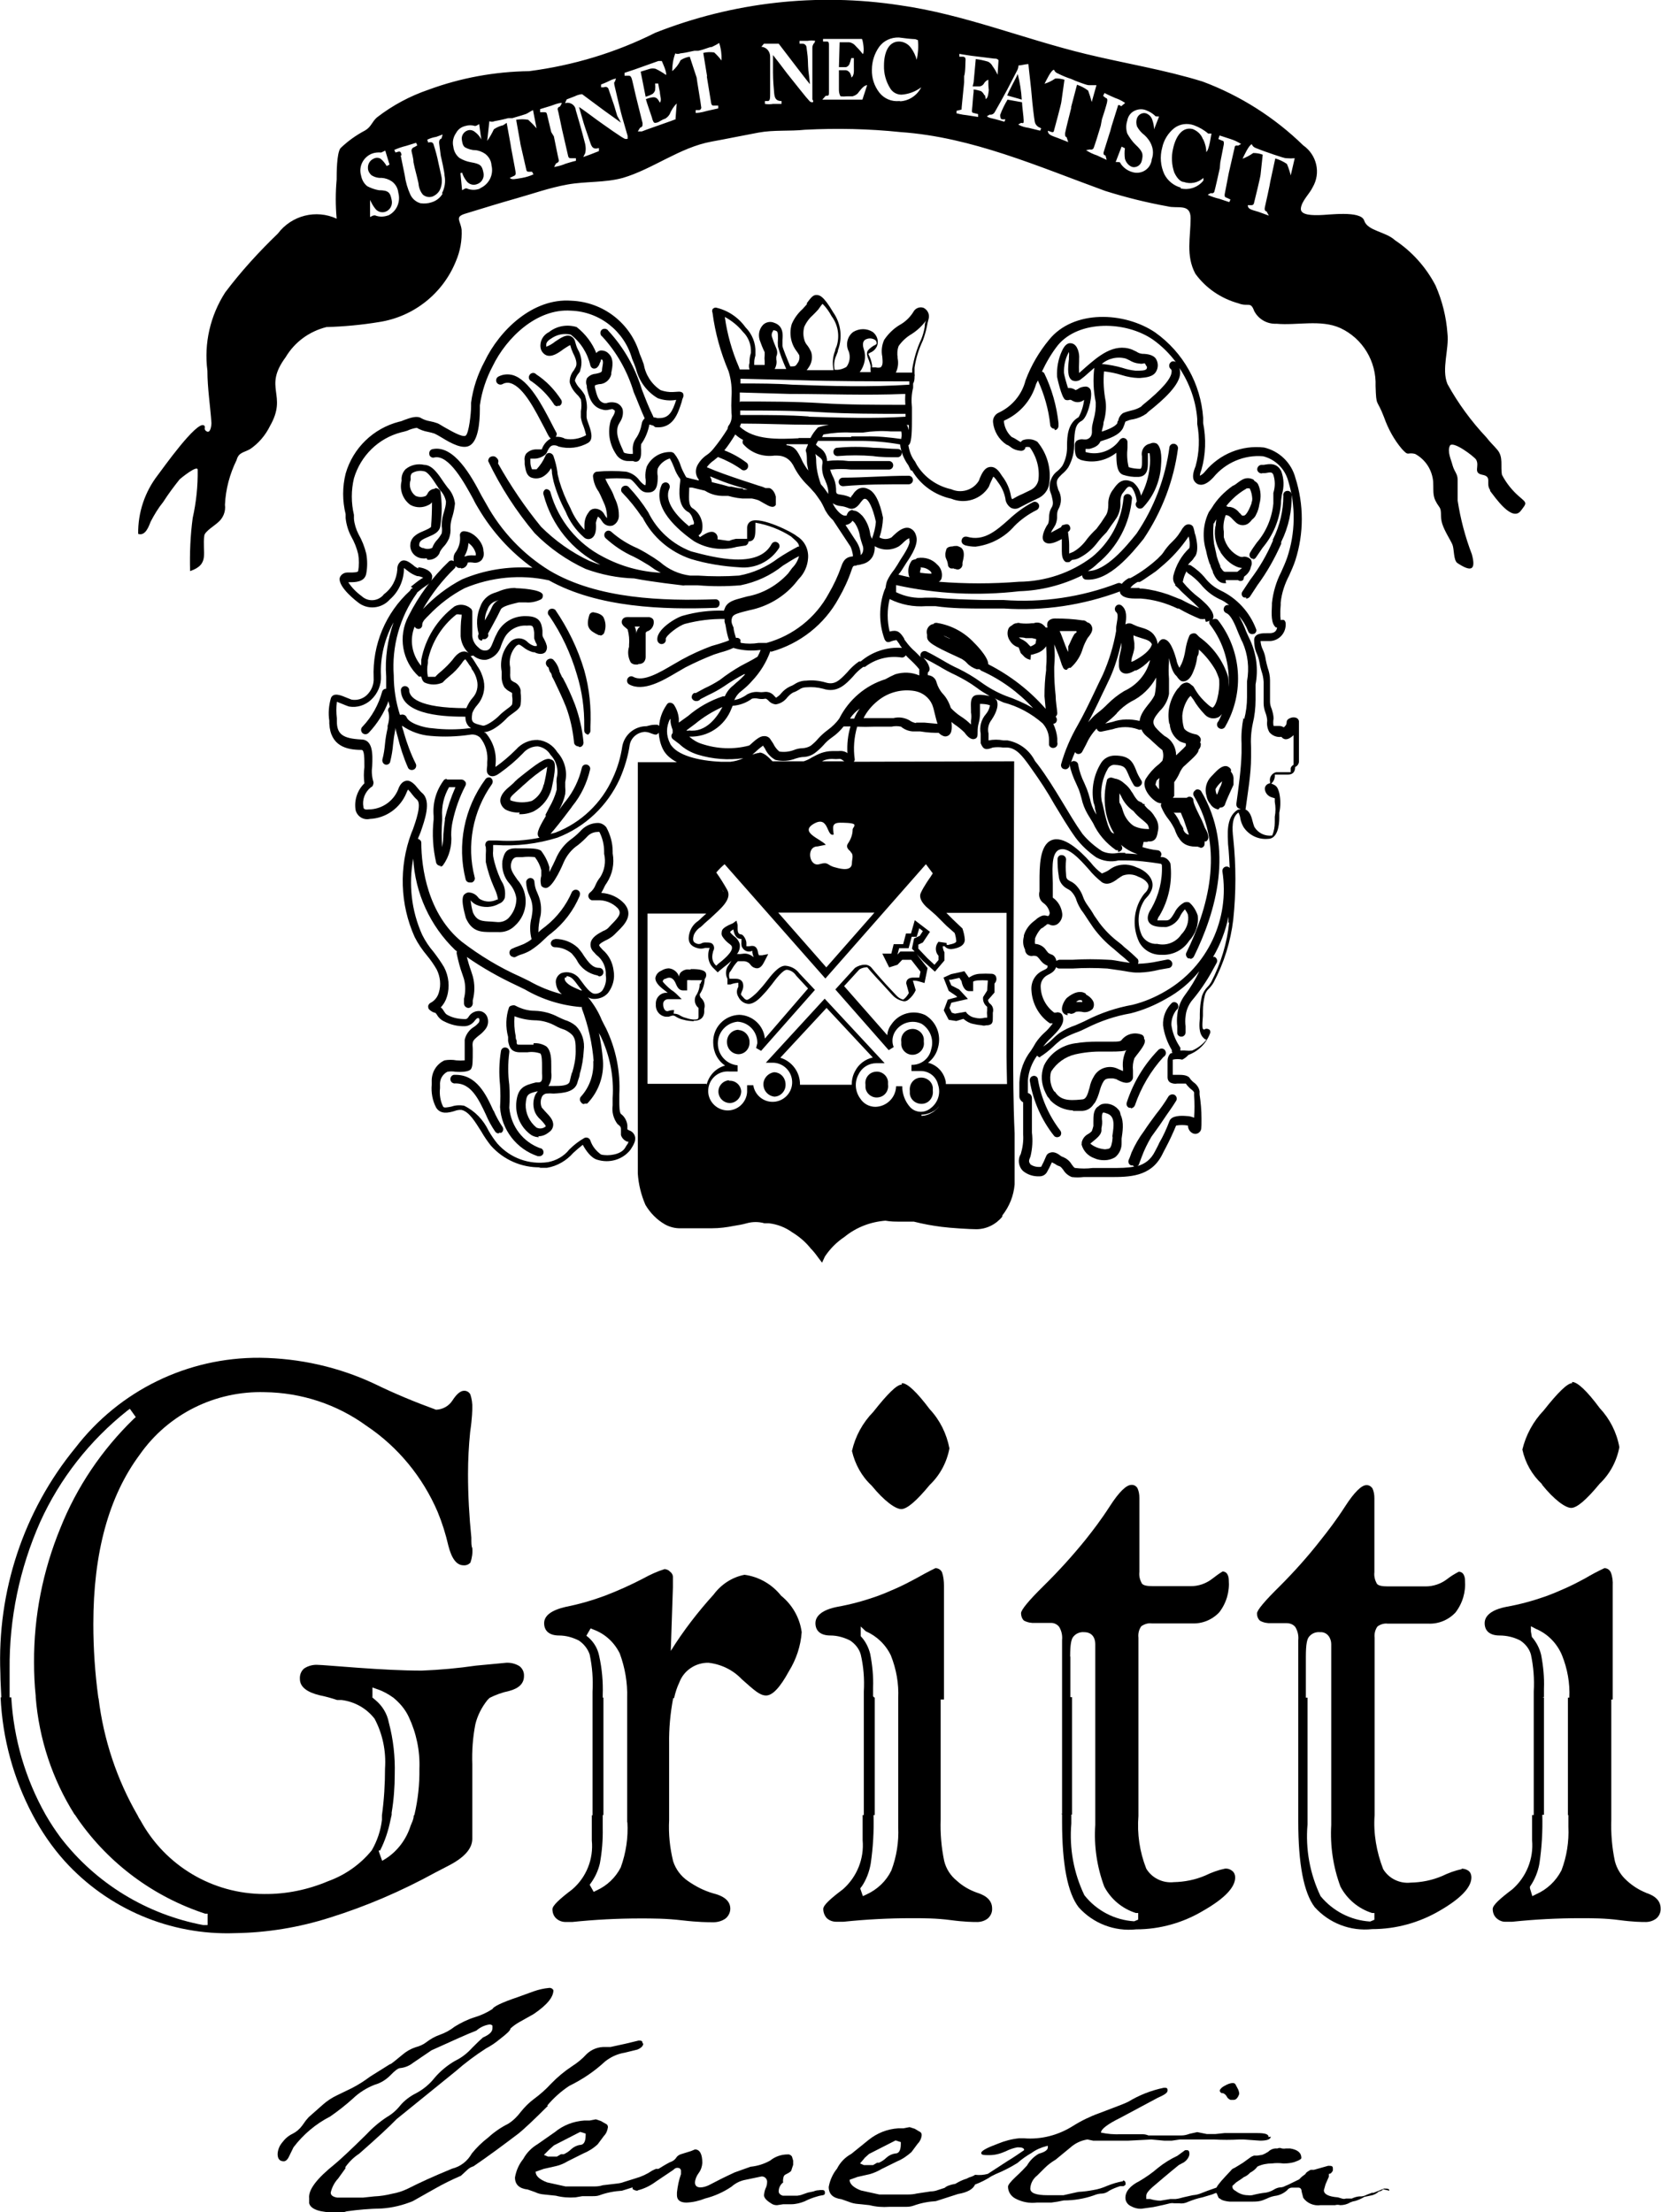 <svg xmlns="http://www.w3.org/2000/svg" width="87.56" height="116.61" viewBox="0 0 70.03 93.28"><path d="m29.12 40.88h-.07c-.13-.02-.25.03-.35.12-.04.05-.07.11-.07.18-.06-.19-.23-.33-.43-.35-.11 0-.23.04-.32.1-.13.05-.23.17-.25.31 0 .22.23.4.47.58l.05.04h-.06s-.02 0-.03 0c-.25.02-.43.24-.41.49-.02.26.16.49.42.52.04 0 .08 0 .12 0 .17-.06.21-.07.31 0 .1.06.21.11.33.13.13.04.27.05.4.06l.03-.02c.43 0 .43-.34.43-.38v-.12c.05-.16 0-.33-.12-.45-.07-.05-.07-.17-.07-.17.13-.19.2-.41.21-.64.06-.07.08-.16.05-.25-.07-.17-.45-.17-.64-.17m.38.61c0 .19-.06.37-.17.53-.08.17-.03.38.12.5v.21c0 .05 0 .1 0 .16 0 .06 0 .12-.17.12-.12 0-.25-.03-.36-.07-.09-.02-.18-.06-.26-.11-.08-.05-.17-.07-.26-.07l.02-.15c-.08 0-.17.01-.25.04-.13.04-.21-.12-.21-.27 0-.01 0-.03 0-.04 0-.11.1-.19.21-.19h.57l-.17-.17c-.08-.08-.17-.16-.27-.22-.14-.11-.36-.33-.36-.36s.04-.11.12-.11c.23-.13.36.04.42.18.06.14.13.31.31.31h.18v-.43c.05-.01.11-.01.16 0h.26c.07 0 .14 0 .21 0-.03.05-.06.1-.07.16"/><path d="m17.41 24.8s-.06.01-.08.03c-.02.03-.03.06-.05.08-1.02.93-1.59 2.27-1.53 3.67.02.27-.09.54-.29.73-.17.16-.41.23-.64.19l-.18-.07c-.26-.11-.58-.25-.69 0-.09.31-.12.64-.07.96v.12c.05.95.73 1.11 1.36 1.11.12 0 .12.34.12.73-.03.22-.03.45 0 .68-.3.29-.44.72-.37 1.13.07.27.33.43.6.37.68-.03 1.28-.46 1.54-1.09.02-.05.04-.1.07-.15.06.06.12.13.17.2.06.08.13.16.21.23.21.19-.07.95-.17 1.24l-.07.17c-.53 1.42-.48 3 .14 4.38.14.28.32.54.52.78.15.18.29.38.41.59.15.3.19.65.09.97-.05.18-.17.34-.34.43-.05.02-.09.07-.11.13 0 .06 0 .12.05.16.07.07.16.12.26.14l.04.05c.08.14.19.25.33.31.27.14.57.21.87.2.17-.01.32-.1.42-.24.03-.03.07-.1.12-.1h.05c.03.06.03.12 0 .18-.06.07-.13.14-.21.19-.2.12-.34.32-.39.54 0 .11 0 .23 0 .34v.53c-.12.01-.24.01-.35 0-.16-.03-.33-.03-.5 0-.35.16-.56.52-.54.91v.11c-.03.34.03.68.19.98.19.29.52.21.76.14.1-.04.21-.06.31-.05.33.08.58.52.83.91.12.21.25.4.4.59.53.6 1.3.94 2.1.92l-.07.02h.34c.43-.07.82-.3 1.11-.63.13-.12.26-.23.4-.34.12.23.35.56.61.63.51.16 1.07 0 1.4-.42l.05-.08c.06-.09.11-.19.14-.29 0 0 0 0 0-.01.05-.19-.06-.38-.25-.44l-.07-.04c0-.06 0-.12 0-.17-.02-.19-.12-.37-.27-.48-.07-.06-.07-.38-.07-.5v-.32c.05-.96-.14-1.92-.56-2.79-.06-.11-.12-.23-.18-.35-.14-.35-.34-.67-.58-.96.08.05.17.07.26.07.23 0 .45-.09.59-.26.2-.27.29-.6.23-.93-.04-.34-.2-.66-.46-.88l-.1-.11s-.04-.05-.05-.08c0-.07.23-.19.34-.24.11-.06.21-.12.3-.21l.14-.14c.28-.27.69-.69.28-1.17-.25-.27-.6-.43-.97-.45l.09-.17c.04-.09.08-.17.14-.25.24-.37.33-.81.25-1.25v-.08c0-.36-.1-.71-.27-1.02-.09-.11-.22-.18-.35-.18-.26 0-.51.11-.69.29-.12.13-.25.25-.38.35-.32.22-.57.53-.72.9-.03.07-.15.32-.26.53 0-.07 0-.14 0-.21-.07-.25-.19-.48-.35-.69-.14-.1-.42-.1-.83-.1h-.17c-.48-.02-.55.19-.63.53-.04.35.07.71.31.97.15.18.25.39.28.62 0 .31-.12.6-.34.83-.12.11-.28.17-.45.16l-.26-.02c-.4-.02-.61-.02-.78-.38-.05-.17-.08-.34-.1-.52.06.08.15.15.24.19.31.14.68.12.97-.05.11-.04.19-.13.23-.24.04-.25 0-.5-.14-.71l-.04-.08c-.14-.31-.25-.64-.31-.97-.01-.08-.01-.17 0-.26 0-.07 0-.14 0-.21h.11c.88.06 1.76-.05 2.6-.31 1.17-.45 2.11-1.34 2.63-2.48.2-.46.35-.95.42-1.44.06-.3.32-.52.63-.54.1 0 .2.03.29.07l.12.04s.02 0 .02 0c.07.02.13-.02.16-.08.02.24.07.48.18.7.12.24.33.41.59.55h-1.65v17.34c.03.46.14.9.32 1.32.2.34.48.63.83.83.2.11.44.17.67.16h1.31c.31 0 .62-.04.92-.1.18-.03.37-.06.54-.11.25-.07.51-.07.75 0h.19c.35.04.69.17.98.38.28.17.53.38.74.63l.04.05c.12.12.22.25.32.39l.16.21.12-.26c.22-.33.5-.61.83-.83.49-.4 1.09-.63 1.72-.68.23.04.4.04.65.04h.55c.39.1.78.17 1.17.22.37.05 1.21.1 1.46.1.43 0 .83-.2 1.1-.53v-.05c.3-.38.48-.83.52-1.31v-2.15c-.06-1.27-.06-2.72-.06-3.24 0-.92.04-12.28.04-12.28v-.17l-6.76.02s.04-.06.04-.09c-.07-.47-.03-.94.1-1.39.23.01.47.01.7 0h.75c.13-.03.27-.03.4 0 .14.12.32.19.5.2h.31c.35.06.6.06.78.06.06.07.13.11.21.14.08.03.18 0 .24-.06.11-.1.11-.31.09-.54.04.03.07.07.12.1.15.1.3.22.43.35.11.16.27.31.41.27.14-.03.14-.14.14-.3 0-.12.01-.24.04-.35.04-.14.06-.29.06-.45 0-.04 0-.08 0-.12 0-.08 0-.17 0-.26.14 0 .29.01.42.06-.02.14-.08.26-.17.37-.2.23-.28.53-.22.83 0 .09 0 .17 0 .26 0 .02 0 .04 0 .07v.07c.11.28.23.29.51.18.14-.02.29-.02.43 0h.18c.39.02.65.38.9.72l.12.17c.35.49.68.99.97 1.51.28.46.56.94.89 1.4.24.32.54.6.87.83.29.16.62.21.94.13h.26c.51 0 1.01.06 1.51.14.03 0 .05.03.06.06.03.64-.13 1.27-.44 1.82-.06.09-.24.36-.11.58.13.21.48.21.73.21.27-.05.5-.24.61-.5.05-.09.11-.17.18-.25.05.07.1.15.13.23.05.3-.06.61-.28.83-.22.33-.62.49-1.01.4-.27.02-.52-.12-.65-.35-.21-.46-.19-1 .07-1.44.03-.06.07-.11.12-.16.11-.11.2-.25.24-.4.11-.45-.35-.78-.66-.88-.27-.13-.59-.15-.87-.05-.11.04-.21.1-.3.17-.08.06-.29.14-.29.14-.18-.13-.34-.29-.48-.47-.47-.53-1.15-1.14-1.65-.93-.5.21-.5 1.13-.5 1.74v.41c-.05.19.01.39.17.5.14.1.23.25.26.41 0 .05-.02.09-.05.13h-.06c-.07-.03-.16-.03-.23 0-.09.04-.18.09-.26.17l-.09.07c-.19.15-.33.35-.4.58v.05c-.05.18-.04.38.05.55 0 .02 0 .05.01.07.04.15.19.23.34.19.14 0 .16.02.26.14.03.04.06.08.09.11.07.08.15.13.25.17 0 .1 0 .11-.21.21-.32.15-.5.48-.47.83.03.56.32 1.08.78 1.39h.12c-.11.15-.23.29-.37.41-.13.12-.25.26-.35.41-.06.11-.13.22-.2.33-.3.38-.47.85-.49 1.34v.59c0 .11.07.2.16.25v1.35c.02.28-.02.56-.1.83-.14.23-.1.53.1.72.2.16.44.23.69.22.13 0 .24-.06.31-.17.08-.14.15-.28.21-.42l.12.06c.06.04.12.08.19.1.07.02.12.09.18.17.08.13.2.23.35.29.16.02.33.02.5 0h1.11c.8 0 1.71 0 2.19-.92.06-.12.11-.22.17-.33.16-.3.3-.61.43-.92.16-.03.33-.03.5 0 0 .14.08.27.21.33.1.04.21.02.28-.06.08-.07.08-.17.08-.48v-.1c0-.33-.03-.67-.08-1v-.14c-.03-.16-.13-.29-.26-.38-.05-.04-.13-.13-.13-.13-.08-.18-.35-.18-.52-.18h-.22v-.64c.13-.03.27-.03.4 0 .1-.05.19-.12.26-.2.41-.15.74-.47.9-.88.03-.05.03-.12 0-.17-.04-.04-.11-.06-.17-.05-.03 0-.07.07-.12 0s0-.5 0-.55v-.2c0-.23.03-.46.09-.69.03-.09.08-.18.15-.24.08-.08.15-.17.21-.27.44-.83.72-1.73.83-2.66.12-1.14.12-2.28 0-3.42-.05-.41-.07-.9.22-1.09.04.08.07.17.08.26.02.12.07.24.13.35.23.35.63.54 1.04.5.4 0 .47-.58.47-.88 0-.03 0-.07 0-.1v-.12c.06-.27.06-.55 0-.83-.07-.26-.12-.32-.34-.4.11-.09.17-.24.15-.38h.57c.19 0 .29-.12.29-.32.1-.04.17-.15.16-.26v-1.65c0-.08-.06-.15-.14-.17-.11-.03-.22 0-.31.06-.04.03-.07.08-.07.14 0 .08-.02.12-.12.21-.06-.04-.12-.06-.19-.06h-.24c-.02-.1-.02-.2 0-.31 0-.14-.04-.28-.08-.41-.04-.09-.07-.19-.07-.3v-.46c0-.15 0-.29 0-.44 0-.19-.04-.37-.1-.54-.03-.11-.06-.22-.08-.33-.02-.15-.06-.29-.12-.42-.06-.12-.09-.24-.1-.37h.39s.01 0 .02 0c.38-.02.67-.35.65-.73 0-.06-.02-.11-.06-.15-.05-.02-.1-.02-.15 0 0-.04-.04-.18 0-.64v-.1c.04-.4.17-.79.36-1.15.09-.21.19-.42.26-.64.36-1.13.36-2.34 0-3.47-.17-.64-.68-1.13-1.32-1.28-.94-.11-1.87.27-2.48 1-.06.08-.14.15-.23.19.01-.09.04-.18.07-.26.18-.64.2-1.31.07-1.96v-.22c-.1-1.44-.84-2.76-2.02-3.6-1.3-.88-3.45-.97-4.48.31-.42.51-.76 1.09-.99 1.71-.15.6-.57 1.1-1.13 1.36-.16.07-.26.24-.24.41.04.38.25.73.57.94.06.02.11.05.16.09.13.11.29.16.46.17.07 0 .14-.04.17-.11v-.04c.06-.02.13-.02.19 0 .29.4.43.9.36 1.4q-.07.27-.32.4l-.35.17c-.15.06-.29.14-.43.22-.03-.03-.04-.07-.05-.11-.05-.32-.18-.61-.38-.87-.12-.19-.26-.4-.5-.38-.24.02-.35.27-.45.5-.01.05-.03.09-.06.13-.25.36-.73.49-1.13.31-.6-.13-1.13-.5-1.45-1.02l-.08-.15c-.16-.2-.24-.44-.28-.69 0 0 .02 0 .03-.02.12-.12.12-.69.12-1.1v-.47c-.03-.28-.02-.56.05-.83 0-.02 0-.03 0-.05v-.13c.06-.1.06-.2.06-.29.01-.04.01-.08 0-.12v-.26c.06-.4.18-.78.35-1.14.07-.19.13-.39.17-.59.02-.11.04-.21.07-.31.06-.19-.03-.39-.21-.48-.17-.06-.36.02-.44.19-.15.23-.34.41-.58.54-.26.16-.47.37-.64.62-.1.22-.13.47-.08.71.02.23.03.36-.07.45-.07.02-.14.02-.21 0h-.15v-.09c-.02-.12-.05-.24-.1-.35l-.06-.13.08-.05c.13-.05.23-.15.29-.28.08-.21 0-.45-.18-.59-.25-.16-.57-.16-.83 0-.25.19-.33.54-.18.83.07.21.04.45-.1.64-.15.09-.32.14-.5.12-.04-.2-.02-.41.07-.6.02-.07.07-.14.07-.22.2-.53.13-1.13-.2-1.6-.43-.73-.59-.73-.72-.73s-.22.11-.39.34v.05l-.18.2c-.2.18-.36.4-.46.64-.07.24-.07.49 0 .73.04.14.11.28.2.4.05.06.08.12.12.18.02.12 0 .24-.08.34-.08.13-.1.13-.3.13-.11-.26-.33-.79-.33-.87 0-.08 0-.17 0-.25.02-.23.04-.59-.35-.72-.16-.07-.35-.03-.47.09-.16.17-.21.41-.14.64.06.17.13.35.21.51 0 .04 0 .09 0 .13-.01.08-.01.17 0 .25v.16h-.44v-.11c0-.1.02-.19.05-.29 0-.04 0-.08 0-.12.02-.4-.14-.79-.42-1.07-.3-.42-.75-.72-1.25-.83-.05 0-.1.02-.14.07-.02.05-.02.1 0 .14.11.85.34 1.68.68 2.48.11.36.15.73.12 1.11-.01.22-.01.44 0 .65.03.17 0 .35-.1.5-.04.04-.06.1-.06.16-.18.29-.37.56-.59.83-.08.1-.17.19-.27.26-.17.11-.31.26-.41.44-.11.2-.09.44.05.61v.04l-.3-.07-.22-.06-.04-.06c-.07-.13-.14-.26-.19-.4-.06-.2-.15-.38-.28-.54-.03-.04-.08-.06-.13-.07-.44-.02-.84.22-1.03.61-.05.15-.07.31-.06.47.02.11.02.22 0 .32-.06 0-.16-.1-.24-.19-.13-.19-.34-.33-.57-.38-.41-.04-.83-.04-1.24 0-.09.01-.16.1-.16.19.02.23.1.46.24.65.05.09.09.18.13.27l.07.16c.09.18.14.37.15.57v.12l-.04-.05-.06-.09c-.08-.17-.25-.27-.43-.26-.1.01-.19.06-.24.15-.12.15-.18.34-.18.53 0 .07 0 .14 0 .21-.25-.27-.45-.57-.59-.91-.2-.38-.36-.77-.48-1.18-.02-.12-.07-.23-.07-.34-.03-.23-.09-.46-.17-.69-.03-.07-.1-.12-.18-.12-.08 0-.14.06-.16.13-.09.21-.22.4-.37.56h-.19c-.04-.09-.07-.19-.07-.3v-.15c.06 0 .13 0 .19 0 .18 0 .45-.13.5-.25.05-.12.12-.26.22-.3.1-.03.2-.01.28.04.42.11.87.06 1.25-.16.24-.15.11-.53 0-.83-.03-.08-.06-.16-.07-.25 0-.08 0-.15 0-.23.04-.23 0-.47-.07-.69-.06-.11-.13-.2-.21-.29-.09-.09-.16-.2-.21-.32 0-.07.07-.2.11-.26s.11-.12.11-.18c.1-.3.06-.62-.1-.89-.05-.1-.08-.2-.11-.31-.02-.11-.09-.2-.2-.25-.19-.07-.4.07-.64.23-.11.09-.24.17-.38.22 0-.02 0-.05 0-.07-.02-.12.13-.23.2-.27.24-.17.54-.24.83-.17.42.32.71.78.83 1.3.02.07.07.12.13.13.06.01.13-.01.17-.06.05-.05.08-.11.1-.18.03-.04.04-.09.05-.14h.04c.09.08 0 .3 0 .47-.02.07-.07.09-.26.13-.15.01-.29.08-.38.2-.04.1-.04.21 0 .31v.07c.07.34.18.82.66.93.09.03.19.03.29 0 .07 0 .11-.05.17 0 .06.05.03 0 .06.05.02.06-.05.2-.1.27l-.07.14c-.14.48-.06.99.21 1.4.11.2.32.32.55.31h.18c.07.04.15.04.22 0 .12-.1.12-.26.12-.45-.01-.09-.01-.18 0-.26.18-.25.29-.53.35-.83l.17.05.07.06c.77.09.97-.6 1.12-1.06.01-.06.03-.13.06-.19.02-.05.02-.11 0-.17-.08-.12-.26-.06-.42-.06-.18.01-.36-.02-.53-.08-.38-.25-.63-.64-.71-1.09-.05-.15-.11-.3-.17-.44-.38-1.29-1.54-2.19-2.89-2.24-1.61-.12-3.02 1.24-3.65 2.56-.29.54-.49 1.13-.57 1.74v.16c0 .27-.09 1.14-.23 1.23-.14.09-.68-.24-.83-.32s-.26-.16-.35-.2c-.11-.04-.22-.07-.33-.09-.12-.02-.24-.06-.35-.12-.19-.13-.48-.02-.73.07-.07.03-.14.06-.21.07-1.09.28-1.95 1.11-2.26 2.19-.14.56-.14 1.15 0 1.71v.17c.03.27.11.54.24.78.13.23.23.48.29.74.04.23.04.47 0 .7 0 .07-.23.07-.33.07h-.12c-.15 0-.29.09-.33.23-.07.4.76 1.02.76 1.02.41.34 1.01.28 1.36-.12.38-.33.59-.82.59-1.32l.17.13c.11.09.24.16.38.21.09 0 .18.03.26.07l-.07.04c-.16.1-.3.22-.45.34m7.69 19.98c.04.55-.14 1.1-.51 1.51-.07.07-.07.18 0 .25.03.05.08.08.14.07v-.02s.08.01.12 0c.47-.49.71-1.15.66-1.82-.03-.39-.09-.78-.17-1.16.02.04.04.09.07.13.39.82.57 1.72.51 2.62v.31c-.04.27.03.55.2.78.15.12.15.14.15.26 0 .07 0 .14 0 .21.04.13.14.23.27.28h.05c-.02.07-.06.13-.1.18-.02.04-.04.07-.06.1-.17.26-.69.34-1 .26-.21-.15-.37-.35-.45-.59-.02-.05-.05-.09-.1-.11-.05-.02-.1-.02-.15 0-.23.13-.45.3-.64.49-.22.28-.54.46-.89.53-.8.12-1.6-.17-2.14-.78-.14-.17-.26-.35-.37-.54-.22-.46-.58-.84-1.04-1.06-.18-.03-.36-.02-.53.04-.21.04-.31.06-.35 0-.12-.24-.16-.52-.13-.78v-.12c-.02-.24.1-.46.31-.57.11-.02.23-.02.34 0 .27.02.59 0 .66-.12.07-.12.07-.29.07-.83 0-.12-.02-.18 0-.28.02-.1.11-.18.26-.3.1-.07.19-.16.27-.26.13-.16.15-.37.07-.55-.07-.14-.21-.23-.37-.22-.16.01-.3.09-.39.22-.07.12-.12.12-.16.12-.24 0-.48-.04-.7-.15-.12-.06-.12-.07-.22-.22-.03-.05-.06-.09-.11-.12.12-.13.21-.28.26-.45.13-.42.08-.87-.12-1.25-.13-.22-.28-.43-.44-.64-.19-.22-.35-.46-.48-.72-.46-1.02-.58-2.14-.38-3.22.08 1.46.71 2.84 1.77 3.86l.07.05s-.02.09 0 .13c.06.28.13.56.23.83l.07.21c.07.27.07.55 0 .83v.15s0 .03 0 .05c0 .1.08.18.18.19.1 0 .18-.08.19-.18v-.14c.09-.34.09-.69 0-1.02l-.07-.22c-.07-.19-.13-.4-.18-.59.66.46 1.37.86 2.1 1.2l.35.17c.72.42 1.52.67 2.34.74.02 0 .04 0 .06 0 0 .02 0 .04 0 .06.27.72.44 1.48.5 2.24m-1.22-3.46v-.08h.06l.02-.06c.1 0 .19.05.26.12.04.04.08.09.12.14.08.11.17.23.27.34h-.06l-.27-.12c-.25-.11-.4-.26-.4-.35m-.8-6.88c-.35.58-.41.78-.27.91 0 0 .01 0 .02 0-.59.12-1.19.16-1.79.12h-.33c-.07 0-.13.03-.16.09-.03.06-.03.13 0 .18.01.1.01.2 0 .31 0 .11 0 .22 0 .33.08.36.19.71.34 1.05l.04.09c.06.12.13.34.13.44-.01 0-.03 0-.04 0-.22.11-.47.11-.68 0-.05-.02-.09-.06-.12-.1-.1-.13-.25-.2-.41-.2-.07.01-.14.05-.19.11-.15.23.09.93.09.97.26.59.65.59 1.08.59h.26c.27.02.53-.07.72-.26.57-.51.62-1.38.11-1.95-.17-.25-.32-.43-.26-.69q.06-.26.26-.26h.21c.18-.02.35-.02.53 0 .13.17.22.35.27.55 0 .08 0 .16 0 .24-.04.14-.04.28 0 .42.05.06.13.1.21.09.31-.04.73-1.07.73-1.07.13-.3.34-.56.61-.74.15-.12.28-.24.41-.38.11-.11.26-.17.41-.17.03-.01.06-.01.08 0 .13.25.2.54.2.83v.09c.08.34.02.69-.16.98-.08.1-.15.21-.2.33-.05.13-.13.24-.23.32-.06.04-.09.12-.07.19.02.07.08.13.15.14h.21c.33-.02.64.1.87.33.17.2.09.34-.26.69l-.15.16c-.06.05-.13.09-.21.12-.22.12-.48.26-.52.51-.02.14.03.28.14.38l.1.11c.27.2.42.52.4.86.04.23-.02.46-.15.65-.08.09-.2.14-.32.13-.17 0-.4-.31-.54-.5l-.12-.16c-.18-.22-.48-.3-.74-.21-.17.08-.27.27-.23.45.03.21.12.34.25.44-.48-.12-.95-.31-1.39-.56l-.35-.17c-.88-.39-1.71-.89-2.48-1.48-1.43-1.16-1.71-3.11-1.71-4.18 0-.08-.07-.14-.14-.16.01-.04.02-.08.04-.11l.07-.17c.17-.5.47-1.3.07-1.65-.06-.05-.12-.12-.17-.18-.13-.17-.31-.37-.5-.34-.2.03-.3.23-.35.38-.21.5-.7.83-1.25.83-.16.02-.21-.03-.21-.1-.06-.31.06-.63.31-.83.05-.02.09-.06.1-.12.02-.05.02-.1 0-.15-.06-.21-.07-.42-.04-.64.02-.48.04-1.11-.47-1.11-.75-.04-1.02-.21-1.02-.76v-.13c-.03-.23-.03-.47 0-.7l.25.1c.09.04.17.07.26.1.34.06.68-.05.93-.28.28-.26.44-.63.42-1.01-.04-.8.16-1.58.53-2.26-.25.73-.37 1.51-.31 2.29v.51c-.08 0-.15.05-.17.12-.15.55-.43 1.06-.83 1.48 0 0-.01.01-.02.02-.06.08-.05.19.03.26.08.06.19.05.26-.03.36-.38.64-.83.83-1.33 0 .08.05.17.05.25-.07.05-.09.15-.05.22.04.19.02.39-.04.57v.1c-.05.22-.09.44-.11.66-.02.22-.05.44-.11.66-.02.1.04.2.13.22.09.02.19-.04.2-.13.06-.24.1-.48.12-.72.02-.21.05-.41.09-.61v-.09l.1.36c.11.45.25.89.44 1.32.04.09.15.12.24.08.09-.04.13-.15.09-.24-.21-.42-.37-.85-.5-1.3-.02-.11-.08-.21-.08-.31.36.25.78.4 1.21.43.55.05 1.1.03 1.65-.05.15-.03.31.01.43.12.24.29.34.67.3 1.04v.14c-.02.17-.05.33.1.42.15.09.33-.03.44-.11.35-.25.67-.52.97-.83.15-.18.38-.29.62-.29.23.03.43.17.54.36.25.26.35.63.26.98-.01.09-.01.19 0 .28 0 .07 0 .14 0 .21-.07.27-.18.52-.32.76-.04.09-.09.17-.15.29m-2.61-5.66c-.05-.22-.14-.43-.27-.61-.04-.06-.07-.12-.11-.18-.05-.08-.1-.16-.17-.23l.11-.03c.15.13.35.2.54.18.31-.06.56-.3.64-.61.03-.09.07-.17.11-.26.17-.37.56-.6.97-.57.26-.02.27 0 .31.29v.25c.03.09.06.17.11.25v.07h-.1c-.1-.03-.19-.08-.27-.15-.19-.21-.51-.23-.72-.05-.34.33-.48.81-.39 1.28v.17c-.01.18.03.35.12.5.06.06.12.12.2.16l.12.07v.13c.02.11.02.23 0 .35-.02.06-.18.17-.26.23-.08.06-.15.12-.22.18-.27.29-.62.49-.74.49-.46-.11-.52-.13-.46-.53.05-.13.12-.24.21-.34.25-.29.35-.67.27-1.04m7.86 2.65c-.17-.32-.17-.7 0-1.02h.02v.11c.01.12.05.24.09.35 0 .03 0 .06 0 .08v.05s0 0 0 0c-.07.07-.07.18 0 .25l.28.21c.22.21.49.36.78.45.62.19 1.28.24 1.92.15-.17.08-.36.13-.54.15h-.41c-.91-.04-1.87-.26-2.14-.77m7.7-9.39l.08.08c.12.17.2.38.23.59.03.11.06.23.1.34.05.11.05.24 0 .35-.02.03-.04.06-.07.09 0-.02 0-.03 0-.05-.01-.17-.07-.34-.16-.49l-.48-.73c.12-.02.23-.08.29-.18m-.33-.22c-.15 0-.42-.31-.5-.52.1.07.22.11.35.12.1.01.2.04.3.08.26.12.44-.11.53-.24.04-.05.08-.1.13-.14.03-.01.06-.01.09 0 .11.05.28.33.42.96-.02.25-.08.49-.17.72-.02-.07-.07-.14-.07-.21-.04-.28-.15-.54-.33-.76-.14-.14-.25-.22-.37-.22l-.06-.03c-.1.02-.17.08-.21.17-.04.07.03.07-.12.07m.51 2.09c.1 0 .2-.03.3-.06.17-.05.32-.17.4-.34.06-.13.08-.27.07-.4.32.19.71.19 1.03 0l.11-.09c.17-.17.27-.24.32-.24 0 .03 0 .06 0 .08.07.15-.23.6-.38.83l-.12.2-.13.2c-.12.15-.23.31-.31.49-.02.06-.04.13-.05.2 0 .07-.03.13-.06.19-.24.66-.24 1.38 0 2.05.02.05.05.09.09.12.05.02.1.02.15 0 .09-.04.18-.06.27-.07l.11.15c.03.06.07.12.12.18-.63-.05-1.26.16-1.74.57h-.07c-.19.13-.36.29-.5.46-.33.35-.53.54-.9.43-.27-.08-.55-.11-.83-.08-.17 0-.34.05-.49.15-.06.04-.12.07-.18.09-.15.07-.28.17-.38.29-.06.08-.14.14-.22.19l-.07-.07c-.11-.14-.28-.2-.45-.17-.07.01-.14.01-.21 0-.17-.02-.34.02-.49.1-.16.12-.34.2-.54.24.05-.12.12-.22.21-.31l.12-.1c.15-.12.29-.25.42-.4.34-.36.6-.78.77-1.25l.04.02c1.21-.34 2.24-1.15 2.84-2.25.22-.38.41-.79.55-1.21.06-.17.07-.17.21-.17m-4.42 5.61c.09-.02.18-.02.27 0 .1.02.2.02.3 0 .02 0 .04 0 .12.07.08.1.2.16.32.17.2-.03.37-.14.49-.3.07-.08.15-.15.24-.2.09-.03.17-.07.25-.12.09-.07.2-.1.31-.1.24-.02.47 0 .7.06.6.2.96-.19 1.27-.52.12-.15.27-.29.43-.4h.07c.43-.33.98-.48 1.52-.4.08.02.16-.02.2-.09.05.06.11.11.17.17.14.13.28.27.4.42 0 .03 0 .06 0 .09 0 .06 0 .11 0 .17-.32-.14-.68-.15-1.01-.05-.14.06-.28.13-.42.21-.84.26-1.54.86-1.94 1.65-.13.19-.3.35-.49.49-.15.11-.28.23-.4.36-.09.11-.2.21-.31.3-.11.07-.23.1-.35.11-.13 0-.26.03-.38.08-.19.07-.4.09-.6.06-.11-.09-.2-.21-.26-.34l-.14-.21c-.05-.06-.12-.09-.19-.1h-.07c-.17 0-.36.17-.59.38l-.04.02c-.65.17-1.33.14-1.97-.07-.2-.06-.38-.17-.54-.31.79.03 1.5-.45 1.78-1.18l.05-.12c.3-.02.59-.13.83-.31m4.14 6.47c.15.12.06.3.06.47 0 .35-.44.26-.68.19-.4-.09-.27-.26-.7-.14-.43.12-.56-.75-.07-.75l.35-.07c-.24-.26-1.13-.53-.5-.89.64-.36.52.57.83.46-.02-.28-.11-.5.28-.5.1 0 .56 0 .59.08.03.08-.07.14-.07.21 0 .21-.08.42-.2.59-.07.11-.04.21.11.33m-1.22-3.79s.06-.03.1-.05c.11-.04.22-.06.34-.06.11.01.22.01.33 0 .04 0 .08.02.17.09 0 0 .01 0 .02.01h-.96m1.11-.33c-.11-.09-.26-.12-.4-.1-.09 0-.18 0-.26 0-.16 0-.31.03-.46.08-.14.05-.27.12-.4.19-.11.07-.22.12-.34.16h-1.32c-.18-.19-.37-.37-.56-.37l.02.02h-.07c-.08.02-.16.04-.24.07l.14-.12c.09-.09.2-.18.31-.26l.08.12c.09.2.24.37.44.48.29.07.59.05.87-.06.09-.03.18-.05.28-.06.19 0 .37-.06.52-.17.13-.1.25-.21.36-.33.1-.12.22-.23.35-.32.19-.13.36-.29.5-.47.05 0 .11 0 .16 0h.13c-.11.36-.15.74-.13 1.12m-6.69-.94h-.09v-.02l.35-.26c.35-.29.74-.53 1.16-.72-.22.42-.69 1.09-1.42.99m-1.74 14.89v-7.17h2.48l-.19.17c-.05.05-.1.1-.15.14-.17.11-.3.28-.36.48-.05.17-.14.53.3.66.11.04.24.04.35 0 .02 0 .04 0 .07 0h.12c-.04.1-.06.21-.06.32 0 .21.08.41.24.55l.16.16.1-.09.17-.14c.11-.08.21-.17.31-.26l-.09.14s-.05.08-.08.12c-.08.16-.08.35 0 .5v.24h.13c.1-.04.2-.06.31-.07h.02v.04s0 .07 0 .13c-.08.13-.08.29 0 .42.08.17.24.29.43.3.26 0 .49-.25.68-.46l.09-.1.21-.26c.17-.23.47-.62.64-.62.16.02.3.11.39.25l.5.54-1.82 2.11c-.06-.56-.52-.98-1.08-1-.63.02-1.12.54-1.1 1.17 0 .39.18.75.5.97-.4.11-.69.43-.78.82 0-.02 0-.04 0-.05h-2.48m8.6.04h-2.18s0 0 0 0c.01-.52-.33-.99-.83-1.14l1.95-2.1 1.95 2.09c-.32.07-.6.28-.75.58-.1.18-.14.38-.14.59m3.43 1.13c-.18.11-.34.16-.49.16v-.05c.2 0 .39-.07.55-.17.08-.05.14-.12.2-.19-.07.1-.16.18-.26.25m3.1-8.41c0 2.82 0 5.63 0 6.06 0 .24.01.66.02 1.17h-2.58c0-.06 0-.12-.02-.17-.09-.36-.37-.64-.73-.73.21-.16.36-.39.42-.64.15-.53-.07-1.09-.54-1.37-.51-.24-1.12-.07-1.43.4-.1.13-.16.29-.17.45l-1.82-2.07.64-.7c.08-.05.16-.08.26-.09.03-.01.06-.01.08 0 .16.2.63.7.63.7l.43.47c.13.14.3.23.49.26.06 0 .12-.02.17-.06.14-.11.25-.25.32-.41l-.12-.4h.06c.1 0 .2.03.3.06l.13.04.13-.63-.46-.59.27.29.5.45.4-.47v-.35c-.07-.12-.07-.25-.07-.25h.08c.08.1.22.14.35.11.12-.02.5-.09.5-.39-.01-.16-.05-.32-.1-.47l-.4-.38-.28-.28h2.56m-3.91 1.63h-.59l-.12.13.07-.27h.4l.13-.48h.21l.11-.36.15.12-.13.2-.24.11-.09.43.12.13m.78-3.34l-.12.19s-.29.4-.41.68c-.12.27.24.59.31.64l.33.29.44.44.35.31c.04.11.06.23.07.35 0 .02-.02.09-.3.14-.03.02-.07.02-.11 0v-.07l-.34-.05c-.15.17-.15.43 0 .59v.18l-.17.2-.29-.27-.39-.41v-.17l.19-.09.3-.45-.64-.49-.16.56h-.21l-.12.45h-.4l-.1.4h-.38l.29.58.35-.11.2-.21h.38l.39.5-.05.25c-.08 0-.16 0-.24 0-.31 0-.31.19-.31.25l.11.4c-.06.11-.14.21-.24.28-.12-.03-.22-.1-.3-.19l-.44-.47s-.45-.5-.6-.69c-.07-.08-.18-.13-.29-.12-.14 0-.28.05-.4.13l-.83.91 2.25 2.56.21-.13c-.09-.22-.06-.47.07-.67.24-.36.71-.5 1.11-.31.36.23.53.67.4 1.08-.08.39-.43.66-.83.65v.26h.39c.35 0 .65.23.73.57.13.38-.01.79-.34 1.02-.25.19-.61.17-.83-.06-.22-.24-.34-.56-.34-.89h-.26v.04c-.03.46-.41.82-.87.83-.26 0-.5-.13-.64-.35-.22-.3-.25-.7-.07-1.02.14-.29.43-.47.75-.47h.35l-2.53-2.72-2.48 2.7h.29c.4 0 .75.3.81.7.07.45-.24.87-.69.94s-.87-.24-.94-.69h-.26v.24s0 .03 0 .05c-.03.45-.42.8-.87.77-.45-.03-.8-.42-.77-.87.03-.46.42-.8.87-.77h.37v-.26c-.44-.04-.79-.39-.83-.83-.05-.51.32-.96.83-1.01.48.03.84.43.83.91l-.05.2.21.12 2.27-2.57-.66-.7c-.14-.19-.35-.3-.59-.32-.28 0-.57.37-.83.71-.08.1-.15.19-.21.25l-.09.1c-.14.16-.41.38-.49.38s-.16-.12-.21-.17c-.06-.05-.04-.09 0-.19.05-.09.07-.2.05-.31-.02-.11-.1-.22-.31-.22-.09 0-.17 0-.26 0-.03-.09-.03-.18 0-.27.04-.04.07-.09.1-.14.07-.12.15-.23.25-.33h.21c.13-.01.26.05.33.16.06.08.15.13.26.14.17 0 .26-.17.33-.31l.15-.29-.26.05h-.13c-.03-.05-.04-.11-.05-.17-.07-.31-.31-.21-.36-.21h-.12s0-.09 0-.14c0-.12-.12-.35-.22-.36s-.15-.06-.15-.24c0-.05 0-.1 0-.16l-.05-.18-.15.11-.18.08c-.13.07-.29.15-.29.29-.02.08 0 .16.05.22.06.09.13.16.21.23.09.07.17.12.17.19.04.2-.37.54-.59.71l-.07.07c-.11-.09-.17-.23-.17-.37 0-.08.02-.17.04-.25.05-.08.05-.18 0-.26-.06-.1-.17-.1-.35-.1-.06 0-.12.02-.17.05-.06.02-.12.02-.17 0-.13-.05-.2-.1-.13-.36.06-.14.16-.26.29-.34.06-.05.11-.1.17-.16l.23-.2c.4-.38.95-.8.72-1.21-.14-.25-.29-.49-.46-.73.11-.13.23-.25.35-.35l4.25 4.82 4.24-4.82.3.4m-8.05 3.1c.08.16.27.23.43.15 0 .02 0 .05 0 .07.01.06.03.14.06.2-.12-.09-.25-.16-.41-.15l-.18.02s-.08-.01-.12 0c.1-.12.14-.27.12-.42-.04-.14-.13-.26-.25-.34-.06-.05-.11-.1-.16-.17.04-.05.09-.08.14-.11.03.17.09.4.34.4v.14c-.01.07 0 .14.02.2m-.84-2.43s.04.06.06.09c0 0 0 .02.01.03-.02-.04-.05-.08-.07-.12m6.43.98l-2.03 2.31-2.03-2.31h4.07m-.87-8.18c-.05 0-.1 0-.16 0v-.02c.11-.16.24-.29.4-.4-.1.13-.18.28-.24.43m2.96.16c-.12 0-.24 0-.35 0v.02c-.1-.02-.2-.06-.28-.12-.2-.11-.44-.15-.67-.09h-1.26c.14-.28.35-.53.6-.73.44-.36 1.01-.51 1.57-.41.32.06.59.27.72.56.05.12.08.25.11.38.04.15.07.3.12.44l-.55-.05m2.74-1.12s-.5-.12-.66 0-.12.37-.12.59c0 .03 0 .07 0 .1.02.11.02.23 0 .35 0 .05 0 .1 0 .16-.13-.13-.28-.25-.44-.35-.15-.1-.29-.22-.41-.35-.07-.22-.18-.43-.34-.6-.12-.13-.21-.3-.26-.47-.04-.18-.19-.3-.37-.31v-.11c.06-.05.09-.12.07-.2-.04-.16-.13-.3-.25-.42.22.11.44.23.65.35.23.14.47.27.71.38.3.15.6.32.87.52.17.13.35.24.54.35m5.73 6.62h-.28c-.23.05-.48.03-.69-.07-.31-.2-.59-.44-.83-.73-.32-.45-.56-.87-.87-1.38s-.64-1.05-1.01-1.54l-.12-.15c-.23-.46-.66-.78-1.16-.87h-.17c-.21-.04-.42-.04-.63 0v-.29c-.05-.2 0-.42.13-.58.08-.12.35-.54.21-.83-.02-.03-.05-.04-.07-.07.12.06.24.12.36.17.61.16 1.17.46 1.65.88.17.19.27.43.27.69v.17s0 .03 0 .05c.03.1.13.15.23.12s.15-.13.12-.23v-.17c-.02-.21-.08-.42-.17-.61.04 0 .07-.02.1-.04.07-.07.07-.19 0-.26.04-.04.07-.09.07-.15-.02-.25-.07-.5-.07-.74-.04-.36-.06-.72-.06-1.08v-.13c.03-.32.03-.63 0-.95l.12.3c.08.19.15.39.21.59 0 .01.02.01.02.02 0 .01 0 .02.01.04.02.06.06.1.11.12h.07l.04-.06s.02 0 .03 0c0 0 0-.01.01-.02.02 0 .05 0 .07 0 .25-.22.43-.51.52-.83.05-.15.12-.29.2-.43.17-.2.24-.35.17-.5-.04-.09-.1-.14-.19-.16-.05-.05-.12-.09-.19-.08-.39-.06-.78-.08-1.17-.08-.13 0-.25.05-.31.16-.02.07-.02.15 0 .22h-.08s-.04-.06-.07-.08c-.11-.12-.28-.16-.44-.1h-.07c-.16.02-.33.02-.49 0-.05-.02-.11-.02-.16 0-.07 0-.14.04-.19.09-.06.03-.12.07-.15.14-.07.17-.04.37.07.52.08.13.21.23.36.27l.09.24s.09.09.09.09c.08.1.19.17.32.19l.02-.22s.02 0 .03.01c.02 0 .04-.01.05-.02h.04s.02-.02.04-.02c.2-.05.37-.15.48-.32.02.29.03.58 0 .87v.14c-.05.36-.07.73-.07 1.1l.05.53c-.68-.78-1.5-1.41-2.42-1.88 0-.33-.6-.91-.6-.91-.41-.44-.95-.73-1.54-.83-.03-.01-.07-.01-.11 0-.03 0-.05.03-.07.05-.02 0-.03 0-.04 0-.18.06-.28.26-.22.44v.1c0 .21.25.37 1.26.83l.21.1c.08.05.15.1.21.17.11.12.26.21.41.26h.12s.04.04.07.06c.83.37 1.57.91 2.19 1.58-.37-.21-.75-.38-1.16-.52-.38-.15-.73-.35-1.06-.59-.29-.21-.6-.39-.92-.55-.23-.1-.46-.23-.68-.36-.21-.12-.45-.26-.68-.37-.09-.04-.2 0-.24.09-.02.05-.02.1 0 .15l-.23-.23c-.12-.1-.22-.21-.32-.33-.06-.09-.15-.17-.15-.23-.18-.29-.3-.37-.61-.29-.11-.45-.11-.92 0-1.37.48.24 1.01.34 1.54.3h.39c.69.1 1.39.1 2.07.1h.83c1.66.11 3.32-.14 4.88-.72 0 .1.07.16.15.21.02.01.04.02.07.03.02 0 .04.02.06.02.14.04.31.04.5.04h.11c.54.04 1.06.19 1.54.42h.05c.29.17.59.31.9.44.07.01.14.01.21 0l.03.12c.06 0 .11-.02.16-.05-.02.06-.02.13.03.18.57.75.84 1.69.77 2.62 0-.01 0-.02 0-.04 0-.17 0-.32-.02-.4-.21-.67-.63-1.25-1.2-1.66-.06-.05-.1-.11-.16-.15-.05-.02-.11-.02-.16 0-.05.01-.1.05-.12.11-.08.19-.13.39-.16.59-.03.19-.08.39-.16.57-.03.06-.06.11-.09.17-.06-.11-.11-.22-.13-.35-.04-.14-.2-.73-.44-.83-.07-.04-.15-.04-.21 0-.06.05-.11.11-.14.18-.01-.12-.05-.24-.12-.34-.14-.23-.4-.31-.61-.37-.11-.03-.21-.07-.31-.12-.1-.06-.22-.06-.32 0 .05-.28.07-.6-.14-.78 0 0 0 0-.01-.01-.07-.06-.18-.06-.24.01-.07.07-.07.19 0 .26.14.08 0 .53 0 .68v.12c-.11.63-.3 1.25-.56 1.84-.12.25-.24.49-.35.73-.22.46-.45.94-.71 1.4-.3.52-.54 1.07-.7 1.65-.02.09.04.19.13.2.1.03.19-.03.22-.12 0-.03 0-.06 0-.09.06.29.16.56.29.83l.11.25c.04.12.08.24.11.36.05.24.14.46.26.67l.23.38c.21.46.55.85.97 1.14h.08v.07c.06 0 .12-.03.16-.09.04-.07.01-.15-.04-.21.01.01.03.02.04.03.12.1.24.18.38.25.09.05.19.08.29.12-.17-.01-.35-.03-.52-.03m-2.77-9.38h.71v.06s-.07.04-.09.07c-.08.13-.14.26-.2.4l-.06.12v.23c-.05-.08-.07-.16-.11-.24l-.15-.4c-.03-.08-.06-.16-.1-.24m-.99.34c0 .06-.02.12-.03.19-.06.05-.13.09-.21.12l-.08-.08c-.08-.1-.19-.18-.31-.23-.04-.02-.07-.04-.1-.07.1 0 .2 0 .29.03.09 0 .18 0 .27 0 .1.02.15.04.17.04m-3.64-.02h-.01c-.1-.04-.2-.09-.3-.15.03.02.06.03.09.04l.21.1s0 0 .01 0m9.49-2.25c.05.06.11.1.16.15.09.11.24.24.4.39.16.14.32.29.47.44-.03-.01-.05-.02-.07-.03-.23-.1-.46-.21-.68-.33-.06-.03-.12-.04-.18-.07-.12-.05-.25-.1-.38-.15-.35-.12-.72-.21-1.09-.25h-.1l-.05-.03c-.12.01-.24 0-.36 0l.1-.11s.09-.07.14-.1c.02-.01.05-.03.07-.04h.09c.13-.07.25-.16.37-.24.05-.03.1-.07.15-.1.04-.03.08-.06.13-.09.08-.06.16-.13.24-.2.45-.37.84-.8 1.17-1.29.04.16.06.33.03.49-.34.32-.57.73-.68 1.18-.02.13 0 .26.09.36m-.24 5.88c.02.3.18.58.44.74.08.03.16.06.24.08v.1c-.08.1-.33.32-.41.4 0-.33-.17-.65-.48-.81-.14-.11-.27-.23-.39-.37-.17-.23-.08-.38.18-.69.2-.19.34-.44.39-.72v-.64c-.02-.23-.02-.47 0-.7v-.15s0-.01 0-.02c.07.33.16.63.32.76.08.12.17.22.25.22.18.02.34-.12.45-.4.09-.21.15-.42.17-.64.07-.1.07-.2.07-.3.28.25.52.55.71.88.05.1.09.21.13.32.07.25-.03 1.1-.26 1.25-.06-.02-.12-.06-.22-.15-.09-.08-.18-.17-.26-.26-.03-.04-.07-.08-.1-.12-.07-.1-.14-.2-.2-.31-.02-.05-.07-.09-.12-.12-.05-.05-.11-.09-.19-.1-.13.01-.25.08-.32.2l-.07.07c-.32.42-.45.95-.35 1.46m-2.01-2.17c.17.13.39.04.57-.07h.05c.21-.1.4-.25.56-.42 0 0 .02-.01.02-.01-.14.58-.55 1.05-1.09 1.3-.25.15-.48.33-.69.54-.14.14-.28.27-.44.39-.15.11-.27.25-.39.39.2-.37.39-.75.56-1.12.12-.25.24-.49.35-.73.22-.48.37-.99.49-1.51 0 .07 0 .14 0 .21-.01.05-.02.1-.03.15-.04.17-.08.34-.07.5-.01.16.01.3.1.37m.51-1.54c.11.05.22.08.34.12.24.07.38.12.44.26-.07.26-.41.51-.73.68-.04.03-.09.04-.14.06.01-.06.01-.13.03-.19.04-.13.08-.26.1-.39v-.09s0-.03 0-.05v-.07c-.02-.11-.04-.22-.04-.33m-.7 3.28c.17-.19.37-.35.59-.48.46-.22.83-.58 1.07-1.02 0 .25-.01.5-.07.75-.07.14-.16.26-.26.38-.15.19-.34.43-.37.7-.38-.09-.77-.09-1.14.04l-.31.07c.17-.13.34-.27.49-.43m.11 3.76c-.01-.13 0-.26 0-.39l.07.12c.11.25.29.47.52.63.11.14.24.26.38.37.07.06.14.12.2.18.05.06.07.14.08.21-.22 0-.44-.03-.64-.13-.17-.11-.3-.27-.39-.45-.03-.07-.06-.14-.08-.21-.03-.12-.08-.23-.14-.33m4.63 5.04c-.09.88-.35 1.74-.76 2.53-.04.07-.09.14-.15.2-.11.11-.19.24-.24.39-.06.25-.09.5-.09.76v.18c-.02.25-.06.63.16.83.03.04.07.06.12.07-.16.2-.37.36-.61.46-.09.01-.18.01-.27 0-.07-.01-.15 0-.22 0 0-.04 0-.08 0-.12l-.05-.08c-.17-.27-.29-.57-.33-.89 0-.22.07-.44.21-.62.08-.05.11-.16.06-.25-.05-.08-.15-.11-.24-.06-.26.25-.4.6-.38.96.05.37.18.72.37 1.04v.08s.02.02.03.03c-.03.02-.07.02-.1.04-.07.08-.11.19-.11.3v.7c0 .08.03.15.09.2.09.06.21.08.32.06h.36c.06.09.14.17.22.24.05.03.1.08.13.13v.13c.02.31.02.63 0 .94-.1-.04-.2-.07-.31-.07-.23-.02-.64-.03-.73.21-.12.32-.26.63-.43.92-.05.12-.11.22-.17.34-.18.37-.44.55-.75.64.03-.02.05-.04.06-.07l.12-.32c.11-.3.25-.58.41-.85.16-.23.29-.39.48-.68.19-.29.39-.55.56-.83.05-.08.03-.19-.06-.25-.09-.05-.2-.02-.26.06-.16.27-.34.52-.54.77-.17.23-.34.46-.49.69-.21.28-.39.59-.53.91-.04.11-.07.21-.12.31-.03.09 0 .19.1.23h.07l.06.05c-.28.06-.61.06-.97.06h-.78c-.24.03-.49.03-.73 0-.05 0-.1-.08-.16-.16-.08-.14-.21-.24-.35-.3-.04-.01-.08-.03-.12-.06-.15-.12-.3-.18-.45-.12-.07.02-.12.07-.15.14-.06.15-.13.3-.21.45-.16.02-.32-.01-.45-.1-.07-.11-.09-.13 0-.34.08-.33.1-.67.06-1v-1.46c0-.1-.07-.19-.17-.21v-.54c.03-.38.17-.74.39-1.04.02.03.05.05.09.07 0 0 0 0 .01 0 .21-.13.4-.28.58-.45.1-.1.21-.19.32-.28.19-.12.39-.21.59-.29.18-.06.35-.14.51-.22.58-.29 1.2-.5 1.84-.61.52-.13 1.02-.34 1.49-.61.54-.29 1.02-.69 1.41-1.17-.17.36-.37.69-.61 1.01-.18.24-.29.53-.32.83-.02.16-.02.33 0 .5v.25s0 .01 0 .02c0 .09.09.16.18.15.1 0 .17-.09.17-.18v-.26c-.02-.14-.02-.28 0-.41.02-.24.11-.46.25-.65.34-.4.64-.84.89-1.3l.17-.31s0 0 0 0c.05-.09.01-.2-.08-.25h-.07c.31-.53.53-1.11.65-1.7 0 .09 0 .19-.01.28m.64-8.66c-.07.36-.1.72-.08 1.08v.4c-.02.71-.13 1.48-.22 2.15 0 0 0 .01 0 .02 0 .09.06.17.15.18s-.07.03-.1.05c-.52.33-.4 1.11-.4 1.44.04.34.05.68.07 1.01-.03-.04-.08-.06-.13-.06-.1 0-.18.08-.18.19.32 2.02-.62 4.03-2.39 5.06-.44.26-.91.46-1.4.58-.67.12-1.33.34-1.94.65-.13.07-.29.13-.46.21-.24.08-.47.19-.68.33-.13.1-.24.2-.35.31-.1.1-.22.18-.33.26 0 0 .01-.02.02-.03.09-.12.19-.23.3-.33.3-.3.64-.63.48-.97-.02-.05-.07-.09-.12-.1-.05-.02-.1-.02-.15 0h-.07c-.34-.25-.55-.64-.57-1.06-.02-.21.09-.42.28-.52.16-.08.31-.16.37-.34.03.03.08.06.13.06h.56c.49-.03.98-.03 1.47 0l.56.08c.22.03.45.09.68.09h.18-.06c.28-.01.56-.05.83-.12l.4-.07s0 0 0 0c.09-.01.16-.1.15-.2-.02-.1-.11-.17-.21-.16l-.41.08c-.27.06-.55.09-.83.1.03-.06.03-.13 0-.19-.18-.18-.37-.35-.57-.51-.07-.07-.15-.14-.23-.2-.31-.23-.59-.51-.83-.83l-.21-.3c-.09-.16-.19-.31-.3-.46-.07-.1-.13-.21-.17-.32-.07-.21-.19-.4-.35-.55-.06-.05-.12-.09-.19-.12-.12-.07-.18-.09-.18-.29-.02-.21-.02-.42 0-.63 0-.1-.08-.18-.17-.18-.11-.02-.19.07-.19.17 0 .23.01.47.05.7.01.23.15.43.35.54.06.03.11.06.16.1.11.11.2.25.24.4.05.14.12.27.2.4.11.14.2.29.3.44l.21.31c.25.34.54.64.87.9l.23.2c.15.12.3.25.44.38l-.33-.05c-.19-.03-.39-.08-.58-.08-.51-.03-1.01-.03-1.52 0h-.55s-.09.02-.12.05c-.02-.13-.1-.25-.23-.28-.04-.02-.09-.04-.12-.07l-.08-.1c-.1-.16-.28-.26-.47-.27-.01-.06-.01-.12 0-.17v-.06c.06-.15.14-.29.25-.41.06-.03.11-.06.16-.11.04-.02.07-.05.1-.08h.07c.11.07.25.07.36 0 .14-.1.22-.26.21-.43-.03-.28-.17-.53-.4-.69v-.17s0-.08 0-.12v-.33c0-.42-.1-1.25.27-1.4s.86.39 1.25.83c.16.2.35.38.55.54.25.16.51-.02.69-.16.06-.04.12-.08.19-.12.22-.08.46-.06.66.05.21.07.47.26.42.45-.02.09-.08.18-.15.24-.07.08-.13.17-.18.26-.31.55-.33 1.23-.06 1.8.18.34.54.55.93.54.47.03.92-.19 1.18-.59.27-.29.41-.68.36-1.07-.07-.21-.19-.41-.36-.55-.06-.02-.13-.02-.2 0-.18.1-.33.25-.42.44-.12.2-.2.32-.33.32h-.39c.01-.07.04-.14.09-.2.39-.66.55-1.43.46-2.2-.06-.14-.18-.25-.33-.27-.03 0-.06 0-.09-.01.02-.03.04-.06.04-.1 0-.1-.08-.18-.18-.18-.21-.02-.42-.07-.62-.13l.05-.22h.15s.03-.02.04-.02c.03 0 .07 0 .1 0 .19-.02.26-.16.29-.32 0 0 0-.01.01-.02v-.04c.07-.23.02-.47-.12-.66-.07-.12-.16-.24-.28-.32l-.08-.08-.07-.08v-.06h-.06l-.06-.06s-.06-.03-.09-.04c-.01-.01-.03-.02-.04-.02-.01 0-.02-.02-.03-.02-.09-.09-.16-.2-.22-.31l-.05-.07c-.08-.14-.18-.25-.31-.35-.1-.09-.21-.16-.34-.19h-.02s0 0 0 0l-.13-.04c-.08-.03-.18 0-.23.07-.11.41-.13.84-.07 1.26.05.36.18.71.37 1.02-.02 0-.03-.01-.04-.02-.09 0-.23-.19-.42-1.09-.02-.09-.04-.18-.07-.27-.07-.47.03-.96.27-1.37.06-.09.16-.15.26-.15.44.02.47.12.59.39.07.17.15.33.25.49.07.07.19.07.26 0 .08-.06.09-.17.03-.24-.08-.13-.16-.27-.21-.42-.14-.35-.28-.61-.89-.61-.23 0-.44.1-.57.29-.32.5-.44 1.11-.33 1.7.02.05.06.14.06.25.02.08.04.17.06.25-.02-.03-.04-.07-.06-.1-.1-.17-.17-.36-.21-.56-.04-.14-.08-.28-.13-.41l-.11-.26c-.12-.24-.21-.5-.26-.77 0-.09-.09-.16-.19-.16-.04 0-.08.02-.11.05.05-.15.11-.29.17-.43.01.02.02.04.05.06.09.05.2.02.25-.07l.16-.3c.11-.25.26-.48.45-.68.02.09.11.15.2.13l.47-.1c.35-.12.72-.12 1.06 0 .05.03.1.03.16.01.04.1.11.2.22.29.09.07.18.15.26.23.13.12.26.24.4.35.05.15.05.3 0 .45-.06.06-.12.13-.19.18-.2.16-.37.36-.51.58-.2.35.18.81.45.97.06.04.13.06.21.06-.03.05-.03.11 0 .17.08.19.18.36.31.52.1.13.18.27.25.41.04.12.09.23.14.32 0 0 .01.01.02.02.13.23.33.39.73.39h.08l.13.05c.1 0 .17-.09.16-.18.01-.03 0-.06 0-.09h.06c.06-.03.1-.1.1-.17-.01-.11-.04-.22-.1-.32l-.05-.09s-.02-.07-.12-.3c-.11-.22-.36-.7-.36-.83 0-.05-.01-.1-.05-.13-.06-.06-.17-.06-.23 0-.13 0-.26 0-.39 0h-.19s0-.01 0-.02c.02-.02.04-.03.05-.06v-.26c0-.08 0-.16 0-.24 0-.03 0-.06 0-.08.08-.11.15-.22.21-.35.04-.1.1-.2.17-.29l.1-.09c.37-.34.55-.5.55-.64.07-.07.1-.16.09-.26 0-.02-.02-.02-.03-.04.03-.06.04-.12.02-.18-.04-.09-.13-.16-.23-.17-.11-.02-.4-.11-.47-.26-.05-.17-.07-.34-.07-.52.02-.26.11-.52.26-.74l.09-.1.12.16c.13.23.3.44.48.63.15.17.4.21.6.1.04-.03.08-.07.12-.12-.05.1-.09.21-.15.31-.02.02-.03.03-.04.06-.04.09 0 .2.1.24.09.04.2 0 .24-.1.81-1.42.69-3.19-.32-4.48-.06-.06-.15-.05-.22-.02 0 0 0-.01 0-.02 0 0 .02-.01.02-.02.1-.26-.35-.66-.35-.66-.07-.07-.14-.13-.21-.19-.27-.2-.51-.43-.72-.69.03-.16.08-.31.16-.45.01.03.03.06.06.08.2.13.38.29.54.47.21.26.47.47.78.62.15.06.29.15.42.26-.09-.03-.19.01-.22.1-.04.09 0 .19.09.23.21.08.38.5.51.83.07.15.12.3.18.4.23.52.29 1.09.19 1.65v.67c0 .31-.04.63-.12.93m-3.57 2.49s-.02.08-.02.11v.09c0 .09 0 .17 0 .26-.06-.05-.1-.12-.15-.19.01-.05.02-.1.05-.18.03-.04.08-.06.11-.1m.61 1.44l.03.02h.27c.03.08.07.18.12.29l.22.64c-.09-.02-.15-.07-.2-.14 0 0 0 0 0-.01-.04-.04-.04-.12-.04-.12-.03-.07-.08-.13-.12-.2-.07-.17-.16-.33-.28-.47m-11.03-14.41c.36.61.96 1.03 1.65 1.18.58.24 1.25.03 1.58-.5l.06-.15c.04-.09.13-.28.13-.28 0 0 .06.02.21.25.15.2.25.42.3.67.01.16.1.3.23.39.11.06.24.06.35 0l.41-.21.35-.17c.27-.11.47-.35.51-.64.09-.63-.09-1.27-.5-1.76-.18-.12-.41-.14-.61-.07-.04.02-.07.05-.09.08-.05-.02-.1-.05-.14-.08-.08-.05-.16-.1-.24-.13-.18-.16-.3-.39-.33-.63v-.06c.66-.29 1.15-.85 1.35-1.53.02-.06.06-.11.08-.17.27.59.45 1.22.52 1.86v.03c.02.09.09.15.18.15l.02.06c.1-.02.16-.11.15-.21v-.09c-.08-.73-.28-1.44-.6-2.1-.03-.04-.06-.06-.1-.07.19-.4.41-.78.68-1.12.89-1.06 2.85-1.02 4-.23.38.27.7.59.97.95-.07-.05-.17-.05-.23.02-.07.07-.07.19 0 .26.04.03.06.07.05.12 0 .28-.4.75-1.22 1.41l-.07.07c-.13.08-.27.13-.41.16-.12.03-.23.06-.35.11-.11.08-.18.19-.2.32-.04.03-.04.07-.04.11-.1.15-.41.27-.65.35 0-.01 0-.02 0-.04.02-.1.07-.22.07-.35.09-.29.12-.59.09-.88-.08-.42-.11-.85-.07-1.27.26.03.51.08.76.16.22.07.45.11.68.12h.07c.26-.02.57-.05.69-.28.09-.16.09-.35 0-.51-.09-.17-.34-.23-.59-.23-.09-.01-.17-.04-.24-.09l-.19-.09c-.77-.29-1.43.29-1.96.75l-.27.24c-.01-.16-.01-.32 0-.49v-.12c.02-.17-.05-.59-.31-.64-.11-.03-.27 0-.41.31-.16.34-.23.72-.21 1.1 0 0 .18.88.35.97.06.02.12.02.18 0h.05l.09.05c.15.08.34.06.47-.05-.03.26-.11.51-.23.73-.44.25-.49.75-.49 1.21.01.29-.05.57-.19.83-.06.09-.13.16-.21.23-.26.19-.38.51-.32.83l.07.21c.05.22.09.36 0 .5-.08.13-.11.28-.11.44 0 .08-.01.17-.04.25l-.05.07c-.1.17-.28.54-.1.69.18.15.47.02.73-.12v.29c0 .07 0 .15 0 .22 0 .19.03.38.17.46.05.01.1.01.15 0l.11-.09c.13-.01.26-.05.37-.12.29-.16.53-.38.73-.65.11-.14.23-.27.36-.4l.2-.29c.08-.11.16-.22.23-.33.11-.19.16-.4.15-.61-.01-.13.01-.26.07-.38l.07-.09c.17-.23.21-.26.34-.18.12.17.19.38.21.59-.06.07-.06.17 0 .23.06.08.18.09.26.02.45-.47.71-1.08.76-1.72.02-.23.06-.78-.17-.97-.09-.05-.2-.05-.29 0 0 0 0 0-.01 0-.24.05-.38.29-.33.53 0 .05 0 .11 0 .17v.11c0 .25-.07.25-.07.25-.16 0-.33-.02-.49-.07-.07-.27-.08-.55-.05-.83v-.22c0-.08-.05-.15-.12-.17-.07-.03-.15 0-.2.06-.32.47-.91.68-1.45.52v-.13c.05 0 .1 0 .16 0 .29-.07.41-.18.47-.32.35-.11.79-.25.95-.56.02-.05.04-.1.06-.15.03-.1.04-.14.09-.14.09-.04.18-.07.28-.08.2-.04.39-.12.56-.24l.07-.07c.66-.52 1.35-1.15 1.35-1.65 0-.07-.01-.13-.03-.2.42.63.69 1.37.75 2.14v.22c.11.59.09 1.2-.07 1.78-.21.5-.06.65.05.73.11.07.34.13.7-.26.51-.62 1.3-.96 2.1-.89.52.13.92.53 1.06 1.05.32 1.06.3 2.19-.05 3.23-.07.2-.16.4-.25.6-.21.41-.34.85-.39 1.31v.08c-.02.39-.04.78.17.95h.05c-.03.16-.12.24-.33.24h-.12c-.17 0-.52 0-.52.29 0 .2.03.4.12.59.05.11.08.22.1.33.02.13.05.26.09.39.05.14.08.29.09.45v.9c0 .14.03.28.08.41.04.1.06.2.07.31-.02.17 0 .34.09.5.12.15.32.23.51.2.16.2.36.05.43 0l.08-.07v1.25c-.06.03-.1.08-.12.14 0 .06 0 .12 0 .17h-.51s-.07 0-.1 0c-.18.04-.3.22-.26.4v.07c-.12.01-.22.11-.22.23.01.17.13.31.29.36l.13.04s0 .1 0 .15c.04.21.04.42 0 .63v.23c0 .19-.03.38-.11.56-.3.04-.59-.1-.75-.36-.03-.07-.05-.15-.07-.22-.05-.21-.12-.44-.31-.52 0 0 .01-.01.01-.02.09-.69.23-1.45.23-2.18v-.41c-.02-.33 0-.67.07-1 .08-.33.12-.67.12-1.02v-.64c.12-.63.04-1.28-.23-1.87-.05-.1-.11-.23-.17-.37-.08-.22-.18-.43-.3-.64.17.19.3.41.39.64.03.09.13.14.22.11 0 0 .02 0 .02 0 .08-.03.13-.13.09-.21-.27-.71-.8-1.29-1.49-1.62-.25-.12-.48-.3-.65-.52-.17-.21-.38-.39-.61-.54-.04-.02-.08-.02-.12-.02.03-.04.07-.09.11-.13.06-.05.11-.11.15-.18.26-.25.05-.96.05-.96 0-.02-.02-.03-.02-.05-.02-.1-.04-.21-.08-.3-.04-.06-.11-.09-.18-.09-.1 0-.17.05-.22.12-.03.03-.06.07-.09.13-.02.04-.05.08-.08.12-.04.07-.09.13-.14.19-.05.06-.11.12-.17.18-.15.14-.27.29-.38.46-.06.09-.15.16-.22.24-.34.31-.71.58-1.11.8-.02.01-.04.02-.06.03h-.06c-.09.05-.21.13-.29.24-.05-.03-.11-.05-.17-.03-1.53.59-3.18.83-4.82.71h-.83c-.68-.02-1.37-.03-2.05-.1h-.41c-.43.04-.85-.04-1.24-.23v-.3c1.71.38 3.46.46 5.2.26.92-.03 1.82-.26 2.65-.67 0 .1.07.18.17.18.97.07 1.91-1.09 2.42-1.72.77-1.15 1.27-2.45 1.45-3.82 0-.08-.05-.15-.13-.18-.1-.03-.2.02-.23.12-.17 1.31-.65 2.57-1.39 3.66-.45.56-1.29 1.58-2.05 1.58.15-.09.29-.2.41-.32.84-.69 1.36-1.68 1.45-2.76-.02-.1-.09-.17-.19-.17-.1 0-.17.08-.17.18-.09.97-.57 1.86-1.33 2.48-.89.67-1.97 1.03-3.08 1.04-1.12.09-2.25.09-3.38 0 .06-.03.1-.08.12-.15.05-.21-.02-.43-.18-.57-.21-.23-.52-.33-.83-.28-.03 0-.06.03-.08.05-.07.01-.12.03-.16.05-.13.17-.18.38-.14.59 0 .04.02.08.04.12-.16-.03-.31-.07-.47-.11.02-.03.04-.06.07-.09.05-.07.1-.14.14-.21l.12-.19c.24-.35.54-.83.41-1.17-.04-.15-.15-.27-.3-.31-.26-.05-.5.18-.66.33l-.07.07c-.16.09-.35.09-.51 0 .09-.27.14-.54.15-.83-.14-.69-.35-1.1-.63-1.21-.13-.07-.29-.07-.42 0-.09.06-.17.14-.22.23-.04.04-.07.08-.09.13-.12-.06-.26-.1-.4-.12-.22-.03-.22-.04-.22-.26-.01-.19-.06-.38-.15-.54-.04-.08-.07-.17-.1-.26h.05c.27-.03.55-.03.83 0h1.6c.1 0 .18-.08.18-.18s-.08-.18-.18-.18h-1.71c-.3-.04-.6-.04-.9 0 0-.24-.13-.46-.34-.58-.05-.04-.09-.07-.13-.11.03-.06.06-.11.09-.16.04 0 .07 0 .11 0h1.66c.57 0 1.13.05 1.69.15.04.32.16.62.35.88l.1.21m8.04-4.47c.28-.25.67-.34 1.03-.24l.15.07c.13.08.27.13.42.14.19.04.21-.07.26.04.05.11.08.07.05.17s-.3.09-.4.09h-.08c-.19-.02-.37-.06-.55-.12-.27-.08-.55-.13-.83-.16s-.05 0-.05 0m-.91 4.03c.53.17 1.1.06 1.54-.29 0 .46.02.83.28.93.21.07.43.1.65.09.4-.02.4-.4.4-.59v-.09c0-.07 0-.15 0-.22 0-.03 0-.07 0-.1h.07c.03.2.03.41 0 .61-.04.41-.17.81-.36 1.18-.04-.22-.16-.42-.33-.56-.46-.25-.69.08-.83.28l-.06.08c-.11.17-.17.37-.16.58 0 .15-.02.3-.09.43-.07.11-.14.21-.21.32l-.2.27c-.14.13-.27.27-.39.42-.16.23-.36.42-.59.55l-.17.07v-.36c0-.18-.03-.37-.05-.55.06-.04.13-.11.08-.23-.07-.17-.24-.06-.3-.06 0 0-.01 0-.02.01-.03.02-.04.05-.05.08-.01 0-.03.01-.04.02l-.39.21c.03-.07.07-.14.12-.21l.07-.12c.05-.12.08-.25.07-.39 0-.09.01-.18.05-.26.15-.26.15-.57 0-.83l-.05-.18c-.05-.23.04-.31.21-.48.1-.08.19-.18.26-.28.18-.32.27-.68.25-1.05.02-.47.04-.77.31-.91.26-.14.45-.97.4-1.23 0-.11-.09-.21-.21-.22-.12 0-.25.03-.35.11l-.09.04c-.09-.07-.21-.1-.32-.09-.07-.21-.17-.58-.17-.64-.01-.31.06-.61.21-.88.01.07.01.13 0 .2v.1c-.05.42-.07.78.14.9.13.06.29.03.39-.07.1-.07.21-.17.31-.26l.23-.2c-.06.48-.04.97.06 1.45.01.25-.02.49-.09.73-.03.14-.07.27-.07.38 0 .06 0 .11 0 .17q-.02.24-.24.29h-.1c-.11-.02-.22 0-.31.06-.05.05-.08.12-.07.19 0 .2-.02.53.22.59m-6.75 4.79c0-.05 0-.11.03-.16v-.09l.03.02c.14 0 .27.06.38.16.02.02.03.04.04.06v.04c-.16 0-.32-.02-.48-.04m-4.77-4.7c0 .13.04.26.06.39-.09-.11-.16-.23-.23-.35-.24-.53-.36-.68-.7-.72l.02-.04h.9c-.03.09-.08.17-.1.26.05.15.05.3.05.45m-.35-.96c-.83.04-1.87.09-2.48-.49.02-.04.04-.09.05-.13.98 0 1.99.05 2.95.05.25 0 .51 0 .76 0-.16.03-.31.06-.46.11-.13.14-.24.29-.32.45h-.5m4.33.04c-.5-.07-1-.12-1.5-.11h-.61v.03h-1.09s-.1 0-.14 0c.02-.04.04-.08.06-.11.39-.07.78-.1 1.17-.08h.49c.38-.06.78-.08 1.16-.05h.46c.02.1.02.19 0 .29 0 .01 0 .03 0 .04m-3.9-.96c-.83-.06-1.65-.06-2.48-.06h.13s-.54 0-.54 0v-.09s0-.07 0-.1c1.13 0 2.22 0 3.39.07 1.17.07 2.39.07 3.58.07 0 .04 0 .08 0 .12-1.35.09-2.75.04-4.09 0m4.08-.5c-1.18 0-2.43 0-3.54-.07-1.11-.07-2.27-.07-3.41-.07l-.03.03v-.41l2.08.06c1.6 0 3.25.07 4.9 0-.01.15-.01.3 0 .45m-3.37 3.22c.06.13.1.26.12.4 0 .05 0 .1 0 .15-.09-.14-.19-.28-.31-.41-.12-.33-.2-.68-.2-1.03 0-.08-.02-.17-.03-.25.03.03.06.06.09.08.21.14.21.2.21.3-.05.26 0 .52.12.75m3.42-2.35s.07 0 .1 0c0 .07 0 .15 0 .22-.02-.07-.04-.14-.07-.2 0 0-.02 0-.02-.01m-.38-2.84c-.03-.17-.02-.34.04-.5.14-.2.32-.37.54-.5.24-.15.45-.35.62-.58-.05.09-.06.18-.06.27-.03.18-.08.36-.15.53-.19.4-.31.83-.38 1.26 0 .05 0 .09 0 .14h-.69c.1-.2.12-.42.07-.64m-1.42-.34c-.04-.13-.07-.31.05-.4.13-.08.29-.08.42 0 .06.04.08.11.07.17-.04.04-.08.06-.13.08-.11.07-.25.18-.27.27-.02.09 0 .17.08.36.03.08.05.15.07.23-.01.08-.01.17 0 .25h-.46c.21-.28.28-.64.17-.97m-2.51-.94c.09-.2.22-.37.38-.51.07-.07.14-.14.21-.22l.05-.07c.04-.06.08-.11.13-.17.15.15.28.33.38.52.27.36.35.82.22 1.25-.02.07-.07.14-.07.21-.1.25-.12.52-.07.78v.04h-1.13s.06-.07.08-.11c.14-.19.18-.44.11-.66-.04-.09-.09-.18-.15-.26-.07-.08-.12-.17-.14-.26-.05-.17-.05-.36 0-.54m-1.32.16s0-.03.1 0c.11.03.11.09.11.35-.01.11-.01.21 0 .32.09.33.21.64.35.95h-.49c.07-.12.1-.27.07-.4 0-.04 0-.08 0-.12.05-.11.05-.24 0-.35-.07-.16-.13-.32-.18-.48-.03-.09-.01-.19.05-.26m1.05 2.08c1.54.05 3.12.05 4.69.05v.14c-1.65.11-3.3.06-4.95 0-.7-.05-1.39-.05-2.1-.05h-.07v-.2l2.43.06m-3.1-2.67c.3.16.56.37.77.63.21.2.33.48.34.77v.12c-.04.12-.06.25-.06.37v.05c-.03.09-.03.19 0 .28h-.43.02s-.04-.11-.04-.11c-.29-.67-.49-1.38-.59-2.1m-1.51 7.19h.13l.54.13c.22.14.46.21.72.22h.26l.2.05c.13.03.26.05.39.06h.41q.25.05.33.1l.21.12c.21.12.37.2.47.05 0-.04 0-.07 0-.11v-.24c-.02-.09-.1-.31-.27-.36h-.17c-.1-.05-.2-.08-.31-.11l-.24-.08-.46-.15c-.5-.17-.98-.33-1.46-.54.08-.11.18-.21.3-.29l.17-.14c.34.13.67.3.97.51.07.07.18.07.25 0 .07-.07.07-.19 0-.26-.29-.22-.61-.4-.95-.53.17-.21.32-.44.46-.67.1.09.21.17.33.23-.03.05-.03.12 0 .17.33.38.83.56 1.33.49h.09q.52 0 .75.52c.15.28.34.53.57.75.08.08.15.16.22.24.06.06.11.13.16.2l.16.23c.05.09.1.18.14.27.05.13.19.35.37.51l.74 1.12c.05.11.08.23.1.35v.06c-.21.02-.38.08-.49.43-.14.4-.32.78-.53 1.14-.55 1.02-1.5 1.77-2.62 2.08h-.34c-.24.04-.49.04-.73 0l-.03-.02s0-.07 0-.11c-.04-.07-.12-.1-.19-.08-.04-.13-.1-.31-.1-.43-.02-.04-.03-.08-.05-.12-.05-.11-.05-.23 0-.34.06-.11.26-.16.48-.22l.24-.06c.74-.15 1.42-.54 1.91-1.11l.17-.21c.23-.23.37-.55.39-.87.03-.38-.15-.74-.47-.93-.2-.18-1.5-.82-1.92-.64-.1.04-.17.14-.18.26v.49h-.47c-.09.02-.19.04-.27.08h-.09l-.42-.06c.02-.1-.01-.2-.09-.26-.13-.11-.32-.06-.65.17-.02-.02-.04-.05-.06-.07.07-.05.13-.12.15-.21.07-.35-.08-.72-.37-.92-.25-.12-.17-.57-.17-.89m.89-.43v-.04c.22.09.5.21.77.3.26.09.45.14.61.19l.19.06h-.18l-.02-.04c-.16-.01-.32-.04-.48-.08h-.1l-.28-.08-.45-.11c0-.07-.02-.13-.05-.19m-12.33 3.83c-.08-.04-.15-.08-.21-.14-.17-.13-.34-.26-.51-.17-.11.08-.17.21-.16.35-.03.42-.23.8-.57 1.05-.01.01-.02.03-.03.04-.24.26-.64.28-.9.04-.22-.16-.42-.36-.57-.59h.07c.21 0 .63 0 .69-.37.05-.27.05-.55 0-.83-.07-.29-.18-.57-.33-.83-.1-.2-.17-.42-.19-.64v-.17c-.12-.51-.12-1.04 0-1.54.28-.95 1.03-1.69 1.99-1.94.09-.02.17-.04.26-.07.13-.06.26-.1.4-.12.14.08.3.14.47.17.09.02.18.04.27.07.11.05.21.11.31.17.39.24.91.53 1.21.32.31-.21.4-.87.4-1.52v-.16c.08-.58.27-1.14.54-1.65.58-1.2 1.86-2.44 3.3-2.34 1.21.04 2.25.86 2.58 2.03.06.13.11.27.16.41.13.53.46.98.92 1.25.25.09.52.12.78.07-.16.5-.3.77-.72.77h-.08c-.05-.02-.11-.03-.16-.03 0 0 0-.01 0-.02-.19-.38-.34-.77-.49-1.16-.28-.92-.76-1.77-1.42-2.48-.01-.02-.03-.04-.05-.05-.08-.05-.2-.03-.25.05-.05.08-.03.2.05.25.62.67 1.07 1.48 1.33 2.35.15.34.29.73.46 1.1-.06.06-.11.13-.12.21-.04.23-.12.46-.26.65-.1.15-.14.34-.12.52v.12h-.12c-.17-.02-.28-.03-.28-.12-.21-.46-.34-.77-.21-1.1l.06-.11c.11-.16.16-.36.12-.55-.04-.12-.13-.21-.24-.26-.14-.05-.3-.05-.44 0h-.09c-.25-.06-.31-.3-.4-.66v-.09c.05-.02.11-.04.17-.05.25 0 .46-.17.52-.41v-.06c.05-.25.13-.6-.12-.83-.09-.09-.21-.13-.34-.12-.07.02-.13.05-.17.11-.17-.43-.46-.81-.83-1.1-.4-.12-.83-.05-1.16.21-.25.12-.4.38-.36.66.02.14.11.26.24.32.23.09.49-.08.73-.26.09-.06.18-.12.28-.17.03.12.07.23.12.34.11.21.19.44.11.59l-.08.14c-.12.14-.18.33-.17.51.05.19.16.36.3.5.07.06.12.14.17.21.03.17.03.34 0 .5v.26c.02.12.05.24.1.35.05.13.09.27.12.4-.27.15-.59.21-.89.15-.12-.07-.26-.09-.39-.08.04-.06.06-.13.02-.19-.06-.1-.13-.25-.22-.42-.37-.71-.92-1.78-1.6-1.99-.21-.06-.43-.04-.62.06-.09.05-.12.16-.07.25.05.08.15.11.24.07.1-.06.23-.08.35-.04.56.17 1.06 1.2 1.39 1.82.1.18.17.35.24.45.02.03.04.04.06.06-.18.1-.31.26-.38.46-.07 0-.13 0-.2 0-.17-.01-.33.05-.45.17-.07.09-.09.21-.07.32v.14c.04.25.07.44.24.54.15.07.33.07.49 0 .16-.08.3-.22.38-.38.04.07.04.14.04.21.02.12.04.24.07.36.12.44.29.86.5 1.25.17.42.43.79.77 1.09.09.09.23.11.34.04.24-.15.17-.64.17-.64.02-.09.05-.18.09-.27t.09.08l.09.13c.09.15.27.22.44.17.18-.08.28-.27.26-.46 0-.25-.07-.49-.18-.71l-.06-.16c-.04-.1-.1-.2-.16-.31-.06-.1-.12-.22-.17-.33.32-.03.64-.03.97 0 .12 0 .19.09.34.26s.24.35.57.31.33-.43.33-.68c-.02-.11-.02-.22 0-.32.1-.21.29-.36.51-.43.07.12.13.25.18.38.06.18.15.34.26.49v.09c-.05.4-.12 1.08.37 1.32.09.08.14.19.17.31.06.12.04.2 0 .2-.06 0-.13.02-.17.07-.51-.42-1.07-1.04-.83-1.58 0 0 0-.02.01-.03.03-.09-.02-.2-.11-.23s-.2.02-.23.11c-.41.94.68 1.88 1.37 2.36.54.32 1.19.41 1.8.24l.33-.05c.09 0 .17-.09.17-.18.07 0 .14-.02.19-.07.1-.11.1-.28.1-.65v-.07c.53.09 1.05.29 1.5.58.21.19.34.28.34.43h-.05c-.28.15-.56.31-.83.49-.49.37-1.05.62-1.65.73-.58.04-1.16.04-1.74 0h-.33c-.47-.06-.91-.26-1.26-.57l-.26-.18c-.22-.14-.45-.28-.69-.4-.4-.17-.77-.4-1.1-.69 0 0 0 0-.01-.01-.07-.06-.18-.06-.24.01-.07.07-.07.19 0 .26.35.32.75.59 1.18.78.22.11.44.24.65.37l.26.18.24.13c-.85-.04-1.68-.27-2.43-.67-1.08-.55-1.89-1.54-2.22-2.71-.02-.1-.12-.16-.21-.14-.08.05-.12.15-.08.24.34 1.28 1.21 2.35 2.39 2.94-.16-.04-.31-.1-.46-.16-.76-.36-1.45-.85-2.04-1.44-.68-.83-1.28-1.72-1.81-2.66v-.04c.03-.07 0-.15-.06-.2-.04-.05-.11-.08-.17-.07-.04 0-.08.02-.12.04-.04.04-.07.1-.07.16.52 1.09 1.18 2.11 1.96 3.04.62.63 1.35 1.14 2.15 1.51.66.24 1.35.38 2.05.4.45.09.86.14 1.28.2l.73.09s.08.02.12 0c.07 0 .15 0 .22 0h.33c.6.05 1.2.05 1.8 0 .65-.13 1.27-.41 1.79-.83.23-.14.45-.29.68-.4-.05.19-.15.36-.29.5l-.17.23c-.46.5-1.06.85-1.73.97l-.22.06c-.3.08-.58.15-.7.39-.02.05-.04.1-.06.15-.58-.02-1.16.05-1.72.21-.26.06-1.18.59-1.08 1.06.03.1.13.16.22.13.09-.02.15-.11.13-.21 0-.14.55-.57.83-.64.54-.14 1.09-.21 1.65-.2v.12c.03.09.05.17.06.26.03.18.07.35.13.52-.14.06-.28.1-.43.15l-.31.09c-.43.16-.85.35-1.25.57l-.4.23c-.53.31-1.23.73-1.65.5-.08-.05-.19-.02-.24.07-.05.09-.02.2.07.25.59.32 1.4-.15 1.99-.5l.38-.22c.39-.2.79-.38 1.2-.54l.28-.09c.19-.05.37-.11.54-.19l.15.04c.31.07.63.09.95.05h.05c-.04.1-.08.19-.13.28-.22.14-.47.26-.71.39-.31.18-.6.37-.88.59-.2.13-.42.25-.64.35l-.37.2h-.07c-.08.04-.12.13-.1.22.03.07.1.12.17.12.07.01.15-.02.19-.08l.33-.17c.24-.11.47-.24.68-.38.26-.18.54-.35.83-.5h.05c-.12.13-.24.25-.38.36l-.12.11c-.16.12-.28.28-.36.46h-.08c-.54.18-1.04.46-1.47.83l-.39.28c0-.05 0-.11 0-.17-.02-.21-.09-.41-.21-.59-.04-.05-.1-.08-.17-.08-.06 0-.11.04-.14.1-.18.26-.29.57-.31.88-.02-.02-.04-.04-.07-.05h-.12c-.11 0-.23.03-.34.06-.49 0-.92.34-1.02.83-.07.47-.2.92-.4 1.35-.47 1.06-1.35 1.9-2.43 2.31-.07.02-.13.03-.2.05.17-.19.43-.51.88-1.11l.04-.06c.37-.45.62-.98.75-1.55.02-.09-.05-.18-.14-.2-.1-.02-.19.04-.21.14-.12.51-.35.99-.68 1.4l-.05.06-.23.31c.12-.21.21-.43.26-.67.01-.1.01-.2 0-.3 0-.07 0-.14 0-.21.1-.44-.02-.91-.33-1.25-.18-.29-.48-.49-.83-.52-.35-.01-.68.14-.91.4-.27.27-.56.52-.87.74v-.08c.06-.49-.09-.98-.41-1.35-.01 0-.02-.02-.03-.02h-.02s-.02-.02-.02-.02c.39-.01.87-.49.97-.6.05-.05.11-.1.17-.14.17-.13.4-.26.4-.45.02-.15.02-.31 0-.46v-.12c-.03-.16-.14-.29-.3-.35l-.1-.07c-.04-.09-.05-.2-.04-.3v-.23c-.07-.33.03-.68.26-.92.1-.07.12-.07.28.05.12.1.27.18.42.22h.06c.13.07.33.12.46 0 .07-.09.09-.21.05-.31-.02-.08-.06-.16-.1-.24-.03-.05-.06-.1-.07-.16v-.21c-.04-.29-.09-.6-.69-.6-.54-.02-1.03.28-1.25.77-.05.09-.09.19-.13.29-.1.25-.15.39-.35.39-.11 0-.21-.05-.28-.13-.15-.12-.24-.29-.26-.48v-1.02c0-.06-.02-.11-.07-.15-.19-.16-.46-.2-.68-.08-.73.55-1.23 1.35-1.4 2.25v.09c0 .06 0 .11-.01.16-.38-.46-.5-1.08-.27-1.65.03.06.09.1.16.1.1 0 .17-.09.16-.18 0-.14.16-.28.28-.4.44-.46.95-.85 1.51-1.14 1.12-.47 2.36-.59 3.55-.33 2.08 1.16 4.85 1.24 7.03 1.16.1 0 .17-.08.17-.18 0 0 0-.01 0-.02 0-.1-.09-.17-.19-.16-2.17.07-4.94 0-6.98-1.21-1.12-.69-2.04-1.66-2.67-2.81l-.2-.35c-.42-.81-1.16-2.16-2.07-1.96-.09.02-.15.11-.13.21 0 0 0 .01 0 .02.02.09.12.15.21.12.62-.14 1.29 1.11 1.65 1.77.07.15.15.28.21.38.58.98 1.35 1.83 2.28 2.5-1.01-.07-2.03.09-2.97.49-.62.32-1.17.75-1.65 1.25.37-.64.82-1.22 1.35-1.73.02-.02.02-.05.03-.08.04.04.08.07.13.08.03 0 .07 0 .1 0v.02c.14 0 .26-.11.28-.25.07-.01.14-.01.21 0 .13.03.27 0 .37-.1.09-.11.12-.25.08-.39 0-.35-.41-.83-.83-.83-.1 0-.17.09-.16.18.03.26-.04.52-.2.73-.07.1-.08.23-.06.35-.07-.04-.15-.04-.21.02-.69.66-1.27 1.44-1.7 2.3-.45.85-.27 1.9.44 2.55.03 0 .07 0 .1 0 .02.1.06.2.14.25.24.11.52.11.76 0 .09-.1.19-.19.29-.27.19-.15.36-.33.5-.52.12-.19.17-.19.17-.19 0 0 .1.13.14.2s.12.13.12.2c.11.14.19.31.23.49.06.26 0 .53-.18.73-.12.13-.2.28-.27.44-2.06 0-2.41-.48-2.41-.76 0-.1-.09-.17-.18-.17-.1 0-.18.09-.17.19.05 1.08 2.01 1.1 2.72 1.1 0 .24.09.39.24.49-.03 0-.07 0-.1 0-.5.06-1.01.06-1.51 0-.4-.02-1.02-.22-1.11-.47-.04-.09-.15-.13-.24-.1h-.04c-.17-.53-.26-1.09-.26-1.65-.09-1.23.25-2.46.97-3.47 0 0 .01 0 .01-.01 0 0 0-.01 0-.02.12-.1.24-.2.38-.29.26-.16.26-.31.26-.42-.07-.29-.51-.36-.59-.36m1.83 1.99v.09c-.04.26-.04.54-.04.83.02.27.14.52.34.71-.05-.04-.12-.07-.19-.07-.2 0-.36.17-.49.35-.14.17-.29.32-.45.46-.1.08-.19.16-.28.26h-.31c-.04-.19-.04-.39 0-.59v-.11c.16-.76.59-1.45 1.2-1.93.04-.01.09-.01.13 0s.1 0 .1 0m.1-2.44c.11-.18.17-.38.18-.59v.02c.16.11.26.26.31.44 0 .03 0 .06 0 .08-.03 0-.06 0-.09 0-.12-.01-.25 0-.36.04h-.04"/><path d="m23.2 32.01c-.21-.07-.54.16-1.37.83l-.12.11c-.05.06-.12.12-.2.19-.21.17-.42.37-.42.63.01.15.1.29.23.37.18.09.38.13.59.12l-.03.07c.21.01.42-.03.62-.12.37-.2.64-.54.75-.94 0-.04.24-.96.1-1.16-.03-.05-.08-.08-.14-.09m-.29 1.06c-.06.29-.24.54-.5.69-.27.08-.56.08-.83 0-.08-.04-.08 0-.08-.09s.19-.24.31-.35c.08-.07.16-.14.23-.21l-.07.06.12-.1c.3-.28.62-.53.97-.75-.03.25-.08.5-.14.75"/><path d="m19.61 32.96c-.03-.05-.09-.09-.15-.09h-.61c-.05-.06-.08 0-.12 0-.34.44-.5.98-.45 1.54v.14c-.07.62-.03 1.24.11 1.84.03.07.09.11.17.12h.03l-.04.04s.09-.02.12-.06c.27-.37.39-.83.35-1.29 0-.19.02-.38.06-.56.11-.52.29-1.03.54-1.51.03-.05.03-.11 0-.17m-.86 1.58c-.03.21-.05.42-.07.63 0 .19-.02.37-.05.55-.03-.38-.03-.76 0-1.14v-.15c-.03-.43.07-.86.29-1.24h.02s.25 0 .25 0c-.19.43-.34.88-.45 1.34"/><path d="m46.14 46.53c.11-.16.18-.37.23-.55.04-.14.09-.28.17-.4.01-.02.03-.03.05-.05 0 0 .01-.01.02-.02.06-.03.13-.04.2-.04.01 0 .02 0 .04 0 .03 0 .05 0 .08 0l.13.03c.21.12.43.21.59.12.07-.04.12-.12.12-.2v-.28c-.02-.18 0-.35.06-.52l.08-.11c.31-.39.4-.55.35-.69 0 0-.02 0-.02-.01 0-.04 0-.08-.02-.11-.02-.04-.06-.07-.1-.08-.3-.11-.63-.02-.83.23-.04.07-.21.07-.34.07h-.69c-.31 0-.62.02-.93.07-.56.08-1.06.42-1.31.93-.15.38-.12.79.06 1.15.01.03.03.05.04.08.02.03.03.06.04.08.02.03.05.05.07.08.03.03.04.07.07.1.25.25.59.4.94.41v.02c.14 0 .27 0 .4 0 .25-.02.39-.15.49-.31m-1.67-.5c-.05-.06-.08-.13-.11-.2-.01-.03-.02-.06-.03-.09 0-.03-.02-.06-.02-.08-.03-.16-.03-.32.02-.48.23-.36.59-.62 1-.72.39-.09.79-.13 1.19-.12h.28c.44 0 .62-.02.71-.06-.02.02-.04.04-.05.07-.09.22-.13.46-.1.7 0 .04 0 .07 0 .11l-.19-.08s0 0 0 0c-.37-.2-.84-.06-1.04.31-.09.15-.15.3-.18.47-.1.35-.15.5-.35.5-.56.06-.89.02-1.11-.33"/><path d="m23.8 43c-.09-.03-.18-.08-.27-.12-.3-.16-.64-.25-.98-.26-.29 0-.57-.08-.83-.22-.05-.02-.09-.02-.14 0-.05 0-.09.03-.12.07-.14.4-.15.84-.04 1.25v.17c.05.26.12.48.51.48.1 0 .2 0 .3 0 .19-.03.38-.01.55.05.07.07.07.38.07.53v.16s0 .09 0 .14c.02.3 0 .39-.17.39h-.09c-.51.13-.78.22-.83.91-.02.52.21 1.01.64 1.31.1.06.21.09.32.09l-.03-.04c.17 0 .32-.06.45-.17.1-.06.17-.17.18-.29.02-.23-.17-.41-.33-.58-.05-.06-.1-.11-.15-.17-.06-.14-.06-.3 0-.44.03-.08.1-.13.18-.15.11-.01.21-.01.32 0 .38-.02.91-.05 1.01-.49.03-.12.09-.23.09-.34.1-.32.15-.65.17-.99.05-.38-.07-.76-.33-1.03-.14-.12-.31-.21-.49-.26m-.78 4.49c-.11.1-.27.12-.4.05-.29-.24-.46-.6-.45-.97.03-.43.09-.46.51-.56l-.02.03s-.07.09-.09.14c-.1.23-.1.5 0 .73.05.11.13.21.22.29.07.07.23.24.23.3m1.1-2.27c-.03.12-.05.17-.09.36-.04.2-.41.2-.68.2h-.22c.11-.17.15-.37.12-.57 0-.05 0-.09 0-.14v-.13c0-.28 0-.65-.21-.83-.16-.1-.35-.15-.54-.13v.06h-.27c-.1 0-.07 0-.26 0s-.18 0-.18-.18c-.04-.05-.04-.12-.04-.19-.06-.27-.07-.55-.05-.83.26.1.54.16.83.17.29 0 .57.07.83.2.11.06.22.12.34.16.14.04.26.11.37.2.21.17.21.4.21.76 0 .3-.06.6-.15.89"/><path d="m27.4 26.02h-.21c-.21 0-.53 0-.62 0-.09 0-.27-.03-.34.12-.07.15.06.26.15.33l.08.07c.06.21.08.44.06.66v.07c-.07.22-.04.46.07.66.05.06.13.09.21.09h.08l.04-.02c.08 0 .15-.02.21-.07.06-.06.09-.14.09-.22v-.71s0-.07 0-.11c0-.07 0-.14 0-.21.02-.03.06-.07.1-.07.16-.07.26-.24.24-.41 0-.09-.08-.16-.17-.17m-.49.47c-.04.07-.07.14-.07.22 0-.1-.03-.2-.07-.3h.22l-.07.07"/><path d="m25.05 25.82c-.1-.02-.19.04-.21.13-.15.5 0 .64.4.83.03 0 .06 0 .08 0l-.02.02c.06 0 .12-.04.16-.09.09-.21.09-.44 0-.64-.06-.18-.34-.24-.4-.24"/><path d="m18.53 23.3c.04-.09.1-.17.17-.25.1-.1.17-.22.23-.35.05-.14.07-.29.06-.44v-.04c0-.16.04-.32.09-.47.05-.17.08-.34.1-.52-.03-.25-.14-.49-.31-.67l-.11-.15-.05-.07c-.2-.29-.47-.74-.83-.74-.27-.06-.56 0-.78.18-.13.13-.19.31-.17.49-.1.38.05.79.37 1.02.24.13.53.13.77 0 .05-.02.1-.06.14-.11 0 .34-.01.69-.04 1.03 0 .04-.18.12-.27.16-.24.1-.54.22-.6.54 0 0 0 .02 0 .03-.04.29.17.56.47.6.07.01.15.01.22 0l.02.06c.22.03.44-.09.53-.3m-.73-.19c-.13-.07-.16-.07-.13-.2.02-.12.18-.19.39-.28.21-.09.45-.19.49-.44.08-.49.08-1 0-1.49-.04-.07-.12-.12-.21-.12l-.03.03c-.14.01-.26.1-.31.23l-.06.07c-.14.06-.29.06-.43 0-.21-.15-.3-.43-.21-.68v-.05c-.02-.17.06-.23.06-.23.15-.09.33-.12.5-.08.18.02.41.4.53.58l.05.07c.03.06.08.12.12.17.12.13.2.29.23.46 0 .14-.04.28-.08.42-.06.18-.1.38-.1.57v.04c.02.1.02.2 0 .31-.05.09-.11.18-.18.26-.1.1-.17.22-.22.35-.12.06-.27.06-.39 0"/><path d="m20.8 46.83c-.31-.69-.71-1.51-1.59-1.51-.03 0-.05 0-.08 0-.1.02-.16.12-.14.22.02.1.12.16.22.14.65 0 .97.67 1.27 1.31.11.26.24.5.4.73.04.05.09.07.15.07v-.03s.07.01.11 0c0 0 0 0 0 0 .08-.06.1-.17.04-.25-.14-.21-.27-.44-.37-.68"/><path d="m22.79 48.42c-.74-.26-1.25-.93-1.32-1.71.02-.32.02-.64 0-.97-.06-.45-.06-.91 0-1.36.02-.1-.04-.19-.14-.21-.1-.02-.19.04-.21.14-.08.48-.09.96-.04 1.44.02.31.02.62 0 .93.06.95.69 1.77 1.59 2.07h.07c.08 0 .15-.05.17-.13.02-.09-.04-.19-.13-.21"/><path d="m21.66 40.38l-.03-.02s.06 0 .08 0c.09-.05.18-.09.28-.12.13-.04.26-.1.38-.17.2-.13.39-.28.56-.45.1-.1.2-.19.31-.27.53-.42.94-.96 1.2-1.58 0 0 0-.01 0-.02.03-.08 0-.18-.09-.22-.09-.04-.19 0-.24.08-.24.56-.62 1.06-1.1 1.44-.11.08-.21.16-.31.26 0-.02 0-.04 0-.07 0-.17.03-.35.06-.52.05-.15.05-.29.05-.4 0-.23-.06-.46-.16-.68-.07-.14-.11-.3-.12-.45 0-.1-.08-.17-.17-.17s-.18.08-.18.18c.01.2.06.4.15.59.08.17.12.35.12.53 0 .12-.02.24-.04.36-.08.3-.08.62 0 .92-.06.05-.13.1-.21.14-.1.06-.2.1-.31.14-.11.04-.22.08-.32.13-.09.05-.12.16-.07.25.03.06.09.09.16.09"/><path d="m20.71 32.81c-.08-.06-.2-.03-.25.05-.89 1.21-1.2 2.76-.83 4.22.02.08.09.13.17.13h.09c.09-.03.15-.13.12-.22-.35-1.35-.08-2.79.73-3.93.05-.08.04-.19-.04-.25"/><path d="m23.41 39.6c-.1 0-.18.07-.19.17 0 .1.08.17.17.17.26 0 .51.1.71.26.08.09.16.19.22.29.17.34.5.57.87.64l.07.04c.1 0 .18-.08.18-.18s-.08-.18-.18-.18c-.27 0-.43-.2-.65-.52-.07-.12-.16-.23-.25-.33-.26-.24-.6-.37-.96-.37"/><path d="m53.2 19.95h.14c.26-.05.3-.04.35.07.08.25.08.51 0 .76 0 .15 0 .3 0 .45-.06.61-.3 1.19-.7 1.65-.1.14-.2.28-.28.42-.05.09-.03.2.06.25.03.01.07.01.1 0l-.06.04c.06 0 .12-.04.15-.09l.28-.41c.44-.52.71-1.17.77-1.85 0-.13.02-.26.04-.39.1-.32.09-.67-.03-.99-.19-.36-.5-.3-.73-.26h-.12c-.1.02-.17.11-.16.21.02.1.11.16.21.15"/><path d="m38.03 19.1s0 0 0 0c0-.1-.09-.17-.18-.17-.33 0-.68-.05-1.02-.05-.51-.05-1.02-.05-1.53 0 0 0-.01 0-.02 0-.09.01-.15.1-.14.19 0 .1.09.17.19.16.49-.04.98-.04 1.47 0 .34.05.69.05 1.04.05.1 0 .18-.08.18-.18"/><path d="m39.97 23.82c0 .07.05.12.12.15.04 0 .09 0 .13 0l.02.02s.03 0 .04 0c.02 0 .04.02.06.02s.07 0 .07 0c.09-.02.16-.1.17-.19v-.09c.05-.21.12-.48-.05-.63-.02-.02-.04-.02-.07-.04-.04-.02-.07-.03-.11-.04 0 0-.01 0-.02 0-.06 0-.11 0-.17.02-.1 0-.2.02-.26.11 0 0 0 .02 0 .03-.02.03-.02.07-.03.1 0 .02-.01.03-.01.04-.01.09 0 .18.04.26.04.08.06.16.07.25"/><path d="m35.54 20.14c-.1 0-.18.08-.18.18s.08.18.18.18h.02c.87-.08 1.8-.08 2.75-.08.1 0 .18-.08.18-.18s-.08-.18-.18-.18c-.96 0-1.9.08-2.76.08"/><path d="m51.03 23.8s0 .01 0 .02c.02.09.06.18.11.28v.04c.08.17.21.45.49.45h.07l-.02-.08h.02-.02s0-.05 0-.05h.2c.11 0 .21 0 .32 0 .06.05.15.05.21 0 .02-.02.03-.06.03-.09.02-.02.01-.04.02-.06.12-.08.21-.19.26-.32.01-.02 0-.04.02-.07 0 0 0-.01 0-.02.05-.1.05-.21 0-.31-.08-.08-.18-.12-.29-.12-.05.02-.11.02-.17 0-.35-.15-.59-.46-.68-.82v-.24c-.04-.23 0-.47.08-.69.13 0 .21.09.26.14.05.05.09.1.16.16.11.11.27.15.41.11.11-.03.2-.11.28-.22.08-.06.14-.13.18-.23.07-.13.11-.28.13-.42.08-.28.07-.58-.06-.85-.04-.06-.09-.1-.15-.13-.01-.02-.02-.04-.03-.05-.15-.09-.34-.09-.49 0-.11.06-.2.14-.3.21l-.1.05c-.35.25-.66.56-.88.93l-.12.17c-.25.51-.28 1.09-.12 1.62.04.2.09.39.16.58m1.53-3.2h.15c.07.14.1.28.11.43 0 .05 0 .11-.03.16v.04c-.12.33-.25.52-.32.52h-.07s-.02 0-.02-.01l-.08-.09s0 0-.01-.01c0 0 0 0 0 0h-.01c-.06-.09-.14-.15-.23-.2 0 0 0 0-.02-.01-.07-.03-.14-.05-.21-.05h.02s0 .01 0 .01c-.03 0-.05-.02-.08-.02l-.02-.02h-.02c.24-.3.52-.55.86-.74m-1.37 1.47c.02-.06.06-.11.09-.17 0 .08-.02.16-.02.24 0 .03-.02.06-.02.09-.06.38.03.75.23 1.06 0 0 0 .01 0 .02 0 0 .01.01.02.02.16.23.36.43.62.55.08.04.17.06.26.07l-.09.07-.11.09h-.28c-.08 0-.16 0-.24 0-.07 0-.14-.11-.2-.21v-.04c-.06-.13-.11-.27-.15-.41 0-.04-.02-.07-.02-.11-.03-.13-.06-.26-.09-.4-.04-.29-.05-.59-.02-.88"/><path d="m40.68 22.99c.15.04.3.06.45.06.64-.08 1.23-.39 1.65-.88.27-.27.58-.49.92-.66.09-.04.14-.15.1-.24-.04-.09-.15-.14-.24-.1-.37.19-.71.44-1.02.73-.54.48-1.06.94-1.77.73 0 0 0 0-.01 0-.09-.02-.19.03-.21.13-.03.1.03.19.12.22"/><path d="m53.67 22.73v.07c-.25.59-.57 1.14-.96 1.65l-.33.5s0 0 0 0c-.05.08-.03.19.06.24.03.01.07.01.1 0v.05c.06 0 .12-.03.16-.08l.32-.49c.4-.54.73-1.13 1-1.74v-.08c.31-.62.46-1.31.44-2.01-.02-.1-.11-.16-.21-.14-.1.02-.16.11-.14.21 0 .63-.15 1.25-.43 1.82"/><path d="m21.72 24.79c-.24 0-.48.05-.71.15l-.2.07c-.26.09-.47.3-.56.56-.16.37-.18.77-.07 1.16-.04.06-.04.14 0 .21.03.05.08.07.14.07l.02-.06s.07 0 .11 0c.05-.02.09-.05.12-.1.02-.04.02-.09 0-.13l.17-.31c.13-.23.31-.58.37-.71.06-.13.4-.21.59-.26l.17-.04c.1 0 .2 0 .3 0 .22.02.44-.03.64-.13.06-.04.09-.12.07-.2-.07-.23-1.04-.27-1.15-.27m-.98.77c-.09.21-.2.4-.31.59 0-.16.04-.32.11-.46.05-.16.18-.3.34-.35l.13-.05c-.12.06-.21.15-.27.27"/><path d="m27.08 21.8c.42.84 1.16 1.47 2.05 1.77.66.2 1.35.31 2.04.35.67.07 1.32-.25 1.68-.82.04-.09 0-.19-.08-.23-.08-.05-.19-.02-.24.07-.56 1.05-2.38.58-3.39.31-.79-.3-1.44-.89-1.81-1.65-.24-.38-.52-.74-.83-1.07-.07-.07-.18-.07-.26 0 0 0 0 0-.01.01-.06.07-.06.18.01.24.31.32.58.66.83 1.03"/><path d="m23.34 17.03c.03.06.09.1.16.1v-.02s.06 0 .09 0c.09-.05.12-.16.07-.25-.28-.43-.63-.8-1.06-1.08-.02-.02-.03-.03-.05-.04-.09-.04-.2 0-.24.1-.04.09 0 .2.1.24.37.26.69.58.94.96"/><path d="m31.18 23.92s0 0 0 0c-.01 0-.02 0-.03 0h.04"/><path d="m23.4 25.71c-.07-.06-.18-.06-.25 0 0 0 0 0-.01.01-.06.07-.06.18.01.24.52.76.91 1.59 1.17 2.48.22.71.32 1.44.31 2.18v.18c0 .09.07.16.16.17.05-.03.1-.08.1-.15v-.18c.04-.8-.04-1.6-.26-2.38-.27-.91-.69-1.77-1.23-2.56"/><path d="m24.81 30.98s-.01 0-.02-.01c-.03.02-.05.03-.08.03l.11-.02"/><path d="m23.7 28.56l-.08-.17s-.04-.07-.04-.12c-.05-.18-.14-.34-.27-.47-.08-.05-.2-.03-.26.05-.05.06-.05.16 0 .22.01.03.04.05.07.07.03.07.03.16.09.22.06.07.06.16.06.16l.09.17c.17.36.35.73.5 1.11.18.48.29.99.34 1.5 0 .09.09.17.18.17l.05.03c.1 0 .17-.09.17-.19-.05-.55-.17-1.08-.36-1.6-.15-.39-.32-.77-.52-1.14"/><path d="m43.76 45.49s0 0 0 0c-.02-.09-.12-.15-.21-.12-.09.02-.15.12-.13.21.14.84.49 1.64 1.02 2.31.03.04.08.06.13.06s.09-.02.12-.04c.07-.07.07-.18 0-.26-.48-.63-.8-1.37-.93-2.15"/><path d="m43.91 44.59s-.04 0-.06-.02c-.02 0-.05 0-.07 0l.13.02"/><path d="m47.21 46.86c-.16-.25-.45-.37-.73-.31-.07.02-.13.06-.18.11 0 0 0 0-.01 0-.19.14-.19.39-.19.63 0 .06 0 .13 0 .19-.02.08-.04.15-.07.22-.04.04-.09.08-.14.11-.14.07-.24.19-.28.35 0 .02 0 .03 0 .05 0 .02-.01.03-.01.04.07.28.28.5.55.59.13.06.27.08.41.08.16 0 .31-.04.45-.12.19-.15.29-.38.28-.62 0-.06 0-.11 0-.17.04-.27.11-.69-.04-1-.01-.05-.02-.1-.04-.15m-.31 1.2s0 .05-.01.08c-.01.05-.02.09-.03.14-.02.06-.04.11-.08.14-.06.03-.12.03-.19.04-.23-.02-.44-.09-.62-.24l.11-.09c.17-.14.36-.29.36-.47 0-.03 0-.06 0-.09.03-.13.04-.26.02-.39v-.08c0-.06 0-.14.05-.19.04 0 .09.01.19.05.31.12.27.49.2.94 0 .05.02.02 0 .16"/><path d="m51.91 32.48c-.01-.05-.04-.09-.08-.12-.03-.02-.06-.04-.09-.05-.2-.05-.39.13-.6.36l-.06.06c-.22.22-.3.54-.21.83.02.12.07.24.16.34.07.12.2.21.34.23l.07-.08h.04c.09-.01.16-.07.18-.16.06-.17.15-.36.23-.54l.12-.26v-.1s0-.08 0-.12c.01-.12-.03-.24-.11-.33 0-.02 0-.03 0-.05m-.45.68c-.04.09-.07.17-.1.26-.01.03-.03.06-.04.08-.05-.09-.06-.19-.06-.24.07-.12.15-.22.26-.31l.02-.02c-.02.07-.03.15-.07.22"/><path d="m50.4 33.33s0 0-.01 0c-.08.05-.1.16-.05.24 1.33 2.23.56 4.82-.32 6.6-.04.09 0 .19.08.24.03 0 .06 0 .08 0v.02c.07 0 .13-.04.16-.1.92-1.86 1.72-4.57.31-6.96-.05-.08-.16-.11-.25-.06"/><path d="m48.83 44.28c-.6.62-1.05 1.37-1.32 2.2-.03.09 0 .19.1.23h.07v.02c.07 0 .14-.05.17-.12.26-.76.67-1.46 1.21-2.05.02 0 .03-.02.05-.04.07-.07.06-.19-.01-.26-.07-.07-.19-.06-.26.01"/><path d="m45.79 41.91s-.03-.03-.04-.03c-.32-.18-.7.14-.77.2-.07.06-.29.4-.17.6.04.07.12.12.21.12l-.02-.07s.07 0 .1 0l.05.02c.08 0 .16-.04.22-.09.08-.01.15-.01.23 0 .17.05.35 0 .47-.12.07-.11.07-.25 0-.36-.07-.11-.17-.19-.29-.25m-.37.32h.04s-.08 0-.08 0 .08-.07.13-.08c.03 0 .05 0 .08 0 .01 0 .02 0 .03.01l.03.07h-.23"/><path d="m40.11 41.07l-.33.15.22.56.31.21.05.05-.4.11-.17.45.21.4.32.05.3-.09c.12.1.25.18.4.21.12.03.25.05.37.06.06.02.13.02.19 0h.05c.23-.02.23-.14.23-.35 0-.06 0-.12 0-.18.04-.14 0-.29-.12-.38-.05-.04-.08-.1-.08-.16l.27-.31v-.38c.07-.07.1-.17.07-.27-.02-.08-.09-.13-.17-.14-.18-.01-.36-.01-.54 0-.13.01-.26.05-.37.12l-.07.04-.19-.27-.54.12m.74.72h.17v-.4c.05-.03.11-.04.17-.05.15-.01.3-.01.45 0l-.03.43-.17.27c-.02.16.04.31.17.41v.15c-.01.07-.01.15 0 .22v.09h-.09c-.14.04-.29.04-.43 0-.13-.02-.24-.09-.33-.18l-.05-.07-.46.08-.13-.04-.1-.2.08-.22.7-.16-.37-.4-.33-.17-.1-.24h.09l.35-.08.09.14c.02.12.1.42.32.42"/><path d="m42.48 4.03l.6.17c-.02-.36-.08-.73-.17-1.08-.02.08-.44.83-.44.91"/><path d="m62.83 20.7c.21.27.93 1.33 1.3.83.25-.33.26-.31-.07-.59-.3-.26-.55-.57-.73-.92-.07-.37.07-.75-.2-1.06-.15-.18-.31-.32-.45-.51-.64-.68-1.2-1.44-1.65-2.26-.26-.64.08-1.46 0-2.14-.05-.69-.22-1.37-.5-2.01-.4-.77-.99-1.43-1.71-1.91-.4-.37-1.16-.39-1.3-.83-.14-.44-1.54-.23-1.9-.23-.2 0-.81.03-.77-.29.04-.32.37-.61.5-.89.35-.6.17-1.36-.4-1.76-1.21-1.18-2.66-2.1-4.24-2.69-1.61-.5-3.26-.76-4.91-1.16-2.65-.64-5.17-1.68-7.87-2.06-3.48-.53-7.03-.13-10.3 1.16-1.67.84-3.47 1.38-5.32 1.62-1.45.02-2.88.28-4.24.78-.79.27-1.52.66-2.18 1.17-.21.18-.24.4-.5.55-.38.2-.73.45-1.04.75-.16.22-.16 1.06-.16 1.32-.05.55-.05 1.1 0 1.65-.87-.4-1.9-.14-2.48.63-.8.77-1.55 1.59-2.22 2.48-.63.98-.9 2.15-.75 3.3 0 .74.12 1.47.17 2.2 0 .12-.04.45-.2.36s-.02-.19-.11-.25c-.3-.23-1.78 1.87-1.95 2.09-.55.71-.84 1.58-.83 2.48.3.1.44-.29.53-.52.15-.29.32-.57.53-.83.21-.33.45-.65.69-.95.03-.03.76-.63.76-.4.01.68-.06 1.36-.21 2.03-.1.74-.13 1.49-.11 2.24.85-.29.5-.78.6-1.5.02-.17.46-.44.56-.54.23-.18.35-.47.31-.76.03-.65.2-1.29.49-1.88.09-.34.31-.31.58-.47.35-.24.64-.58.83-.97.76-1.33-.31-1.59.66-2.9.38-.64 1-1.09 1.72-1.27.74-.02 1.48-.09 2.21-.21 1.46-.22 2.7-1.2 3.25-2.57.18-.42.26-.87.24-1.32-.04-.38-.31-.54.15-.68.72-.22 1.46-.45 2.17-.65s1.37-.44 2.14-.58c.77-.14 1.58-.07 2.34-.28 1.26-.37 2.41-1.29 3.74-1.53.66-.12 1.33-.26 1.98-.38.65-.12 1.31-.05 1.96-.12 1.35-.07 2.7-.04 4.04.1 3 .21 5.79 1.45 8.62 2.48.86.27 1.74.49 2.63.65.42.11.97-.14.97.5 0 .81-.21 1.57.2 2.34.44.61 1.09 1.05 1.82 1.25.41.16.51-.1.66.32.18.35.55.56.94.54.86.08 1.87-.19 2.69.18.95.44 1.53 1.41 1.49 2.45.03.92.05.5.36 1.32.17.48.42.94.75 1.33.3.33.21.12.56.21.44.24.72.68.76 1.18.02.5-.05.63.26 1.06.12.17.02.38.12.7.1.32.35.69.43.88s.04.66.21.78c.56.37.8.33.61-.37-.28-.73-.48-1.49-.6-2.27v-.88c0-.24-.13-.32-.21-.59-.07-.27-.23-.58-.12-.83.11-.25 1.03.45 1.11.58.16.28-.15.56.27.64s.12.36.32.64m-46.47-11.58c-.18.07-.38.07-.55 0-.1 0-.1.02-.21.07v-.72c.06.13.13.26.22.37.1.13.27.18.42.13.21-.07.32-.29.27-.5-.06-.3-.12-.41-.54-.41-.17-.03-.34-.09-.49-.17-.14-.11-.23-.28-.26-.45-.11-.38.09-.77.45-.92.13-.05.26-.06.4-.05l.17-.08.18.59-.12.06c-.07-.12-.15-.22-.26-.31-.09-.05-.2-.05-.29 0-.16.07-.25.23-.24.4 0 .11.06.22.15.3.13.08.28.12.43.11.15.01.3.06.43.15.15.11.25.28.27.47.11.4-.08.82-.46.98m2.33-.94c-.1.18-.27.31-.47.37-.15.05-.31.06-.46.04-.19-.05-.35-.19-.43-.36-.12-.26-.2-.54-.24-.83l-.17-.83h.04c-.03-.16-.06-.16-.12-.16l-.14.04-.05-.11c.16-.07.33-.13.5-.17l.42-.13.05.11-.12.07c-.08.02-.14.1-.12.18 0 .04.08.28.08.46l.05.23c.04.18.17.63.17.74.02.14.08.28.17.39.11.1.26.13.4.09.13-.05.24-.14.31-.26.1-.19.12-.42.07-.63l-.12-.54c-.05-.26-.12-.51-.2-.76-.02-.09-.09-.13-.23-.09l-.04-.12c.12-.06.25-.1.38-.12l.27-.1-.05.17c-.1.03-.1.14-.1.18l.07.55c.02.07.16.69.16.83.05.26.01.52-.11.75m1.61-.2c-.18.07-.38.07-.55 0-.04-.02-.06-.02-.21.07l-.07-.72.07-.02c.04.13.11.26.2.37.1.12.26.17.41.12.21-.06.34-.27.29-.49-.06-.3-.12-.37-.53-.44-.17-.03-.33-.09-.48-.18-.15-.12-.24-.29-.26-.48-.05-.2 0-.41.12-.58.08-.15.22-.25.39-.29.13-.04.27-.04.4 0 .03 0 .06 0 .18-.08l.09.65c-.06-.12-.15-.23-.26-.31-.09-.08-.21-.11-.32-.07-.17.06-.27.23-.24.4.02.13.04.24.13.31.13.07.28.12.43.12.15.01.3.07.43.16.15.12.25.29.26.48.1.4-.11.81-.49.97m1.7-1.91l.25 1.09c.02.12.06.12.12.12h.13l.06.11c-.15.07-.31.12-.48.15-.31.05-.43.09-.52 0l.17-.08c.06-.02.09-.07.08-.13 0-.07-.22-1.16-.22-1.23l-.16-.88-.15.1c-.14.03-.27.09-.39.17-.08.17-.17.33-.28.49l.09-.83c.07.03.15.03.21 0 .16-.03.28-.05.59-.13h.17c.32-.09.5-.15.56-.17.07-.02.17-.1.31-.17l.15.77c-.11-.13-.23-.25-.35-.36-.17-.03-.34-.03-.51 0l.18 1.01m2.34.72c-.15.03-.29.08-.43.12-.16.07-.32.11-.49.14l.08-.15c.06-.02.13-.07.12-.13-.02-.06-.17-.82-.21-1.01l-.11-.18c-.02-.08-.16-.66-.18-.75-.02-.09-.06-.09-.12-.09h-.17v-.13l.46-.14c.31-.12.39-.12.46-.12l-.08.15c-.1.02-.11.12-.1.12s.18.83.18.83l.06.26.2.87c.02.1.07.1.13.1h.2v.11m2.19-.93s-.09.02-.13 0c-.07-.03-.21-.12-.5-.32-.29-.2-.61-.43-.68-.48-.07-.05-.63-.47-.75-.54l.2.69c.09.29.21.61.28.83.07.21.15.27.36.21v.13l-.33.13-.33.12.08-.16s.05-.16 0-.39c-.02-.07-.16-.63-.31-1.13l-.09-.31s0-.04-.01-.06c-.06-.18-.26-.28-.44-.22l.07-.16.34-.13c.1-.05.2-.08.31-.09l.93.69.71.51-.16-.29c-.09-.31-.14-.48-.2-.64l-.17-.5s0 0 0 0c-.03-.07-.12-.1-.19-.06h-.12v-.12s.12-.04.33-.14c.09-.05.19-.09.3-.11l-.05.14s-.06-.02 0 .21c.06.24.23 1.03.37 1.48l.17.59v.13m2.04-.84l-.21.08-.99.35-.24.09h-.17l.09-.15c.11-.05.11-.07.11-.2l-.29-1.17c-.07-.28-.14-.65-.18-.74-.04-.09-.07-.09-.16-.09h-.13v-.12l.42-.14 1.01-.36h.14s.23.49.18.59c-.14-.1-.29-.19-.44-.26-.08-.02-.16-.02-.24 0l-.39.12.21 1.06c.1-.03.2-.07.29-.12.05-.04.09-.09.11-.16.01-.09.01-.19 0-.28h.13c.02.12.04.24.07.36 0 .16.09.33 0 .45-.03-.06-.06-.11-.1-.16-.05-.05-.12-.08-.19-.07-.1.01-.2.04-.3.08l.05.17.2.59c.04.18.09.24.13.24.08 0 .15-.03.21-.07.04-.02.17-.1.21-.1.08-.04.15-.11.2-.19.07-.17.17-.33.3-.46l-.05.65m1.32-1.78l.18 1.1c.02.12.06.12.12.12h.18v.12l-.45.1c-.31.09-.44.09-.5.09v-.12h.16c.06-.02.09-.08.07-.14 0-.07-.19-1.17-.19-1.23l-.29-.88c-.14.02-.27.07-.39.15-.08.18-.2.33-.35.46 0-.26.04-.51.13-.75.06.03.14.03.21 0 .17-.02.28-.04.59-.11h.17c.32-.07.45-.16.57-.16.1-.05.21-.1.31-.17.08.24.11.49.1.74-.09-.12-.2-.24-.31-.34-.15-.02-.31-.02-.46.02l.16.98m4.51-1.39s-.07.07-.07.2v2.17c.05.06.05.12 0 .12-.04 0-.09-.01-.12-.05-.06-.06-.21-.24-.4-.48l-.55-.69c-.05-.07-.5-.66-.59-.77v.73c0 .31.03.68.05.88.02.21.08.33.31.33v.12h-.35c-.12.02-.24.02-.35 0v-.12h.12c.1 0 .1-.12.1-.36v-1.51c0-.22-.15-.4-.37-.42l.11-.13h.62l.75.98s.52.68.57.73l-.04-.36c-.05-.31-.04-.54-.05-.68 0-.14-.06-.5-.06-.54-.02-.08-.09-.13-.17-.13h-.12v-.12h.35c.1-.02.21-.02.31 0l-.04.1m2.02 2.38h-1.68l.14-.16c.14 0 .14-.02.14-.16v-1.21c0-.3 0-.64 0-.78s-.04-.14-.12-.14h-.13v-.11h1.49s.1 0 .15 0c.04.05.12.54.04.64-.11-.14-.23-.27-.36-.4-.06-.05-.14-.09-.22-.1h-.4l-.03 1.05h.3c.06-.02.11-.06.14-.12.03-.08.06-.17.08-.26h.11v.38c0 .17.02.34-.1.44-.01-.07-.03-.13-.06-.19-.04-.06-.1-.11-.17-.12-.1 0-.2 0-.3 0v.82c0 .19.07.28.07.28.08.01.17.01.26 0h.24c.08-.02.16-.06.22-.12.07-.08.24-.35.4-.35l-.2.61m1.58.06h-.03c-.32.03-.63-.1-.83-.35-.22-.28-.33-.62-.32-.97 0-.35.11-.69.31-.97.19-.26.5-.4.83-.39.23.03.46.06.69.07t.11.04c.03.28.01.55-.05.83-.05-.18-.13-.35-.24-.5-.12-.17-.31-.27-.51-.27-.44 0-.63.47-.63 1.01-.01.34.08.67.26.96.1.17.28.27.48.27.3-.02.59-.13.83-.31-.17.34-.51.57-.89.59m3.55-.26c-.03-.07-.08-.13-.14-.17-.1-.03-.21-.06-.31-.07v.1c-.02.12-.05.64-.07.77-.02.12.06.12.06.12l.2.05v.12l-.45-.07c-.3-.03-.41-.08-.46-.08v-.11l.21-.05c0-.07.05-.53.11-1.15v-.26c.06-.16.05-.63.06-.7 0-.07-.03-.12-.12-.12h-.14v-.12s.14.03.5.08l.97.12c.07 0 .13 0 .18.07l-.04.61c-.06-.13-.13-.25-.21-.36-.04-.08-.11-.15-.19-.19-.17-.05-.34-.09-.52-.11l-.09.98-.04.17c.1 0 .2 0 .3 0 .07-.01.13-.05.17-.11.04-.08.11-.14.19-.17 0 .15 0 .29.02.44-.02.12-.02.31-.13.38 0-.06-.02-.12-.04-.18m2.34 1.51l-.49-.12c-.15-.02-.3-.06-.44-.14l.12-.07c.11.02.11.02.11-.11s-.07-.62-.07-.76l-.61-.11c-.12.2-.23.42-.31.64 0 .07 0 .19.09.19h.13l-.04.1-.4-.11c-.21-.05-.28-.06-.34-.12l.12-.07c.07.02.17-.02.22-.12.06-.1.36-.64.51-.92l.43-.83c.03-.06.05-.13.05-.2.1 0 .3-.06.42-.06.02.24.12 1.05.14 1.33.02.28.1.97.13 1.11s.15.21.15.21l.12.06-.05.11m1.32-.99s-.25.98-.26 1.07 0 .18.06.18l.07.21-.43-.17c-.31-.11-.43-.15-.43-.31l.14.05c.06.02.11.02.12-.06.02-.07.31-1.14.31-1.21l.13-.93c-.13-.04-.26-.06-.39-.05-.14.1-.29.17-.45.22.07-.13.28-.59.4-.59.03.08.09.13.17.16.18.09.37.17.56.23l.16.07c.31.12.51.19.57.19h.33l-.2.71c-.04-.16-.09-.32-.15-.48-.14-.11-.3-.19-.47-.25l-.25.95m1.64 1.04l-.26.83c-.03.1 0 .16.07.16l.05.19-.41-.19c-.16-.05-.32-.13-.46-.22l.16-.03c.06.02.12 0 .15-.04s.26-.78.31-.96l.05-.27c.03-.08.21-.65.22-.74.02-.09 0-.16-.06-.16l-.11-.09.06-.12s.17.09.45.21c.15.05.29.12.42.21l-.17.14c-.07-.07-.14-.07-.14 0l-.26.83-.07.26m1.86-.1c0-.15-.03-.29-.08-.43-.04-.12-.13-.21-.25-.26-.16-.05-.33.04-.39.2-.04.11-.04.23 0 .35.08.15.19.27.32.37.13.12.24.27.3.44.07.19.07.39 0 .58 0 .05-.01.09-.03.14-.11.33-.47.5-.8.39-.2-.06-.36-.18-.48-.35-.02-.07-.04-.07-.21-.07l.25-.65.14.07c-.02.14-.02.29 0 .44.04.14.13.26.26.33.02 0 .04.01.05.02.18.04.36-.08.4-.26.07-.29.05-.39-.28-.7-.13-.13-.24-.29-.33-.45-.06-.18-.06-.37 0-.55.03-.19.16-.36.35-.43.15-.06.31-.06.45 0 .13.05.25.12.35.21.03.05.06.05.19.05l-.23.59m2.08.37c-.07-.2-.23-.35-.43-.43-.44-.11-.72.31-.83.83-.08.33-.06.68.05 1 .14.3.3.4.4.4.28.1.6.04.83-.17v.11c-.23.29-.61.42-.97.33l.02-.03c-.3-.08-.56-.29-.7-.57-.16-.35-.19-.74-.09-1.11.07-.33.25-.62.51-.83.24-.18.55-.22.83-.12.22.08.43.2.6.35h.14c-.02.06-.09.68-.22.78 0-.19-.05-.37-.13-.54m1.47.27c-.07-.02-.14 0-.14.06l-.19.83-.06.26-.17.88c-.02.11.02.16.07.16l.17.08-.05.11-.42-.14c-.17-.04-.33-.09-.49-.17l.13-.07c.07.02.13 0 .15-.06.02-.05.19-.8.23-.99l.02-.24.15-.77c.01-.1-.01-.15-.07-.15l-.16-.07.05-.15.46.15c.16.05.31.12.45.21l-.13.07m2.22 1.25c-.04-.16-.09-.32-.16-.48-.15-.1-.31-.18-.49-.23l-.21.97c0 .06-.21 1.01-.23 1.09-.02.08 0 .17.07.17l.1.18-.44-.16c-.31-.09-.45-.12-.45-.28h.14s.02 0 .02 0c.05 0 .09-.03.1-.08.02-.07.28-1.14.28-1.21l.09-.84c-.13-.05-.26-.07-.4-.07-.14.1-.29.18-.45.24.07-.14.26-.57.39-.61.03.08.09.13.17.16.16.06.27.11.57.21l.17.06c.32.1.45.16.57.16.11.01.22.01.33 0l-.17.73"/><path d="m38.36 45.99s0 .08 0 .13c.03.27.28.45.55.42.27-.03.45-.28.42-.55 0-.04 0-.08 0-.13-.03-.27-.28-.45-.55-.42-.27.03-.45.28-.42.55"/><path d="m38.54 44.47c.26-.04.45-.28.41-.54 0-.04 0-.08 0-.13-.03-.26-.28-.45-.54-.41-.26.03-.45.27-.41.54 0 .04 0 .08 0 .13.03.26.28.45.54.41"/><path d="m36.9 45.19c-.26.03-.45.27-.41.54 0 .04 0 .08 0 .13.03.26.28.45.54.41.26-.03.45-.27.41-.54 0-.04 0-.08 0-.13-.03-.26-.28-.45-.54-.41"/><path d="m31.14 43.42c-.28 0-.5.24-.49.52 0 .27.2.5.48.51.27 0 .48-.23.47-.5.01-.27-.2-.51-.47-.52"/><path d="m30.73 45.55c-.26.02-.46.25-.44.51.02.25.22.44.47.45.27 0 .49-.23.49-.5-.02-.26-.25-.46-.51-.44"/><path d="m32.19 45.79c.03.24.22.42.45.45.27 0 .49-.24.48-.51 0-.28-.2-.51-.48-.52-.28.04-.49.3-.45.58"/><path d="m23.07 88.78c.27-.32.58-.6.93-.83.55-.27 1.06-.61 1.51-1.03.24-.19.52-.32.83-.37l.53-.13c.17-.07.25-.16.25-.26h-.03c0-.12-.06-.12-.17-.12l-.54.13-.64.14h-.23c-.29-.01-.57.1-.78.3-.18.2-.39.37-.61.51-.32.21-.62.46-.89.74-.22.24-.47.46-.73.65-.2.15-.38.33-.54.53-.15.2-.33.38-.54.51-.3.15-.58.34-.83.57-.26.2-.5.43-.7.68-.18.32-.47.55-.83.64-.78.32-1.39.6-1.84.83-.22.11-.46.19-.7.23-.24.06-.49.1-.74.11l-.47.05h-1.1c-.18-.03-.27-.1-.27-.21.05-.22.16-.43.31-.59l.31-.43v-.06c.16-.22.35-.41.58-.56.73-.64 1.25-1.12 1.58-1.46l2.48-2.01c.41-.36.84-.68 1.29-.97.21-.11.4-.24.58-.39.3-.23.45-.37.45-.45.1-.09.22-.18.34-.25l.64-.36c.56-.38.83-.71.83-1-.03-.07-.11-.11-.18-.1-.22.02-.44.07-.64.14l-.69.25c-.65.22-1.01.39-1.06.5-.23.15-.49.27-.76.35-.29.09-.57.23-.83.39-.19.15-.41.27-.64.35-.2.07-.39.18-.56.31-.13.1-.29.17-.45.21-.21.07-.4.18-.56.32-.29.23-.47.4-.53.4l-.83.52c-.24.18-.49.34-.76.48l-.64.31c-.21.1-.41.23-.59.39l-.6.53-.12.14-.15.21c-.11.15-.25.27-.41.35-.17.08-.32.21-.43.36-.12.14-.19.31-.2.49 0 .21.09.31.26.31.08 0 .16-.07.22-.2l.19-.39c.41-.54.94-.99 1.55-1.3.33-.23.65-.48.95-.75.27-.26.59-.46.93-.59.25-.07.47-.21.65-.39.2-.21.34-.31.42-.31.2-.02.39-.1.54-.22l.78-.53c.87-.39 1.49-.68 1.89-.83.16-.14.35-.23.56-.26.05 0 .09.02.12.05v.11c0 .15-.13.27-.4.39-.16.14-.3.28-.45.43-.2.22-.43.41-.7.54-.34.19-.64.44-.89.73-.21.27-.48.49-.78.65-.26.13-.5.31-.68.53-.15.19-.35.36-.56.48-.32.21-.62.47-.88.75-.64.63-1.08 1.04-1.31 1.23-.76.61-1.12 1.08-1.08 1.44v.21c.07.26.46.39 1.16.39.14.01.29 0 .42-.05.49-.07.98-.11 1.48-.12.45-.03.9-.14 1.31-.31l.94-.53c.35-.2.72-.38 1.09-.54l.26-.24c.08-.08.17-.13.27-.16.62-.42 1.25-.89 1.91-1.39.21-.17.62-.55 1.23-1.16"/><path d="m34.53 92.35c-.08 0-.16.02-.23.05l-.24.05-.23.08c-.07.03-.14.04-.21.05h-.62c-.12-.04-.17-.11-.17-.18 0-.15.07-.29.19-.38 0-.02-.02-.03 0-.16.02-.12.04-.15.17-.21.12-.06.18-.11.18-.16l.07-.21v-.18l-.05-.17c-.04-.06-.11-.1-.18-.09-.27 0-.53.09-.74.26-.25.14-.53.23-.83.26l-.67.24c-.39.18-.75.36-1.09.54-.11.05-.23.09-.35.09-.15 0-.23-.07-.23-.21.01-.14.07-.28.16-.4.09-.12.14-.27.15-.42 0-.38-.11-.57-.31-.57l-.17.07-.42.13c-.09.03-.16.08-.21.16-.06.09-.16.15-.26.18-.19.1-.35.2-.48.28h-.11l-.15.07c-.22.15-.46.26-.71.33l-.48.15c-.1.04-.21.06-.31.07l-.59.07c-.12.04-.24.05-.36.05h-1.21l-.77-.17c-.32-.12-.49-.27-.49-.45l.34-.12.53-.12c.17-.04.33-.11.48-.2l.66-.33c.22-.09.43-.22.61-.39l.26-.35c.1-.1.15-.23.17-.37 0-.06-.03-.12-.09-.14l-.21-.12-.21-.07-.26.05h-.22c-.46.03-.9.2-1.25.49l-.73.51c-.25.15-.46.36-.6.62-.18.22-.3.49-.35.78 0 .3.18.47.54.51l.31.11c.12.06.25.09.39.1l.48.05c.27.07.55.09.83.07l.29-.05h.41c.11 0 .22 0 .32-.04.3-.11.62-.17.94-.19l.45-.14s0 .05 0 .07c.06.04.13.07.2.07l.03-.02c.28-.07.53-.2.76-.37l.73-.49c.05-.06.13-.1.21-.08.06 0 .11.06.11.12v.14c-.09.25-.14.51-.17.77v.12c0 .2.13.31.4.31.27-.01.53-.07.78-.17.4-.1.78-.27 1.12-.5.17-.15.37-.25.59-.29l.67-.14s.04 0 .05 0c.13.02.21.14.19.26 0 .09-.03.18-.07.26-.03.08-.05.17-.06.26 0 .12.1.23.31.36.07.05.15.07.24.07l.26-.04h.34c.19 0 .38-.05.56-.12.17-.09.36-.16.54-.21.21-.07.32-.02.32-.15s-.07-.12-.21-.12m-11.42-1.7l.2-.18 1.11-.57.23.07v.08c0 .33-.13.4-.24.4-.14.02-.27.09-.37.18-.09.09-.2.16-.31.21h-.05s-.05 0-.07 0l-.17.1h-.38l-.17-.07.22-.22"/><path d="m47.35 91.97c-.23.04-.46.11-.68.2-.18.08-.37.14-.56.17-.21.04-.42.07-.64.08l-.32.07-.31.07h-.67c-.49 0-.73-.09-.73-.28.01-.22.12-.42.29-.55l.31-.31c.14-.14.3-.26.47-.36l.62-.51c.2-.18.45-.3.72-.34l.24.05h1.49l.96-.05.54.05h.33l.34-.05h1.43c.36.02.72.02 1.08 0h.17l.7.05c.3 0 .45-.06.45-.17l-.09.02c0-.13-.16-.17-.49-.17h-1.37l-.38.04h-.37l-.4-.08-.32.07c-.11.04-.22.07-.34.07h-.49c-.1 0-.19 0-.29 0h-.62c-.07-.03-.15-.05-.23-.05h-.94c-.28.01-.55-.01-.83-.07 0-.14.26-.35.83-.63l1.55-.83c.29-.13.43-.21.43-.32s-.05-.11-.16-.11c-.53.11-1.04.31-1.5.59-.13.07-.54.22-1.22.48-.39.14-.76.32-1.11.54-.62.39-1.34.58-2.07.52h-.2c-.31.03-.61.11-.9.23-.46.17-.7.3-.7.39s.12.09.35.09c.23 0 .46-.06.68-.16.16-.08.33-.14.5-.17.19 0 .28.03.28.12-.25.17-.48.33-.7.46l-.83.54c-.18.05-.36.06-.54.04-.06.05-.14.07-.21.1h-.02l-.14.07s0 0 0 0c0 0 0 0-.01 0-.16.05-.3.12-.45.21-.23.04-.38.1-.45.17l-.28.09c-.1.04-.21.06-.31.06l-.59.09c-.12.03-.25.04-.37.04h-1.21l-.77-.17c-.32-.12-.48-.28-.48-.45l.33-.12.53-.12c.17-.05.33-.12.48-.21l.67-.33c.22-.09.42-.23.6-.39l.26-.35c.1-.1.16-.23.17-.37 0-.06-.03-.12-.09-.14l-.2-.12-.22-.07-.26.05h-.22c-.46.03-.89.2-1.25.49l-.73.59c-.26.14-.47.36-.6.62-.18.22-.3.49-.35.77 0 .31.18.47.54.52l.31.11c.12.05.25.08.39.09l.48.05c.27.07.55.09.83.07h.7c.11 0 .22-.01.33-.05.3-.11.62-.17.94-.19l.93-.3c.41-.07.64-.21.72-.4.24-.09.48-.21.69-.35l.18-.09c.32-.13.63-.29.92-.47.18-.16.38-.3.59-.42.19-.14.4-.23.63-.29.06 0 .06-.06.06.05s-.12.2-.38.27c-.21.12-.38.29-.5.5-.06.07-.27.29-.49.49-.21.2-.31.33-.31.4 0 .21.12.4.31.5.28.15.6.21.92.17h.6c.17-.02.35-.05.52-.09.43 0 .86-.07 1.26-.21.12-.05.24-.08.37-.08.1-.01.2-.05.29-.12.14-.08.3-.14.45-.19h.15s.07-.04.09-.07c0-.12-.03-.17-.12-.17m-10.9-.94l.2-.18 1.12-.57.22.07v.08c0 .33-.12.4-.23.4-.14.02-.27.08-.38.18-.09.09-.2.16-.31.21h-.08l-.17.1h-.39l-.16-.07.18-.21"/><path d="m52.26 88.27s0 0 0 .01c0 0 0 .01 0 .02v-.03"/><path d="m51.54 88.25c.08.02.14.07.18.14.03.07.09.12.16.15h.14c.1 0 .18-.1.23-.25 0-.06-.02-.13-.04-.18l-.1-.19c-.02-.06-.07-.09-.12-.09-.12 0-.24.05-.34.11-.15.07-.22.17-.22.21s.04.11.12.11"/><path d="m58.36 92.28l-.45.18h-.07l-.21.08c-.09.05-.2.08-.31.07-.11.01-.22.04-.32.09h-.25c-.05.02-.11.02-.17 0l-.17-.05c-.39-.03-.59-.13-.59-.3l.07-.25.14-.32v-.12c.07 0 .12-.04.17-.14v-.09c0-.11-.07-.11-.2-.11l-.6.17h-.14c-.12.07-.21.12-.21.17-.1.07-.19.14-.27.23l-.47.23-.12.05c-.07.04-.14.06-.22.06-.1.01-.19.05-.27.1-.1.06-.21.1-.32.12-.2.02-.39.06-.59.11-.06.01-.12.01-.18 0-.19 0-.37-.07-.51-.18-.14-.07-.14-.15-.14-.21l.16-.15.24-.16.08-.06c.1-.04.2-.11.27-.19.12-.06.23-.15.31-.26.19-.09.4-.13.61-.13.16-.02.31-.02.47 0h.07c.13 0 .26-.02.38-.05.21-.07.32-.13.32-.18 0-.22-.16-.35-.47-.4h-.18c-.05.01-.11.01-.17 0-.06-.03-.13-.03-.19 0h-.1c-.11.01-.21.06-.29.14-.08.05-.17.1-.26.13l-.2.03h-.14c-.06.02-.12.05-.17.09l-.29.21-.21.13-.15.09c-.06.02-.12.06-.16.12-.31.33-.52.55-.6.71l-.37.13-.31.12c-.1.04-.21.06-.32.07l-.4.09c-.11.03-.21.06-.32.07h-.22l-.42.07c-.15 0-.3-.03-.44-.07h-.16v-.14c0-.09.09-.21.26-.36.7-.6 1.11-.93 1.11-.93l.13-.07c.21-.09.32-.29.32-.4s-.03-.16-.11-.16h-.07l-.33.24c-.3.14-.57.31-.83.52-.23.2-.49.38-.76.54-.4.2-.6.44-.6.71 0 .14.08.27.21.34.14.08.31.13.47.12l.5-.07.42-.09.29-.07c.05-.01.11-.01.17 0h.2c.13.02.26 0 .38-.06.2-.08.4-.15.61-.19l.4-.12.18-.07s0 .02.01.02 0 0 .01 0c.04.1.08.19.08.19l.14.09c.1.04.21.06.32.07h1c.14 0 .28-.01.41-.06l.17-.07c.1-.05.22-.09.33-.11.19-.02.38-.11.52-.24.05-.07.13-.11.21-.11h.26c.09 0 .14.06.14.16l.07.27c.16.23.45.35.73.31h.61c.07-.02.15-.02.22 0 .15 0 .3-.04.43-.12.07-.03.14-.05.21-.06.13-.04.26-.1.38-.17l.33-.07c.1-.03.2-.08.28-.16.07 0 .14-.04.18-.09l.26.06c0-.09-.08-.09-.23-.09"/><path d="m61.64 78.81c-.29.06-.56.16-.83.29-.42.18-.87.27-1.33.28-.46.05-.92-.17-1.16-.57-.28-.72-.42-1.52-.36-2.28v-4.94-2.53c-.02-.17.02-.34.12-.48.12-.09.28-.14.43-.12h1.71c.43.02.85-.15 1.15-.47.3-.39.44-.87.4-1.36 0-.09-.02-.18-.07-.26-.04-.06-.11-.1-.19-.1-.17.09-.34.19-.49.31-.26.2-.58.31-.91.31h-1.58c-.26 0-.42-.03-.48-.12-.08-.15-.12-.31-.1-.48v-3.12c0-.14-.02-.28-.08-.41-.06-.09-.16-.15-.26-.14-.2 0-.51.3-.89.89-.38.59-.72 1.03-1.03 1.42-.53.68-1.11 1.33-1.72 1.94-.64.63-.97 1.02-.97 1.16 0 .12.04.23.13.31.15.08.31.11.48.1h.64c.15 0 .29.06.37.17.1.17.14.36.12.55v2.49s0 4.86 0 4.86v.3c0 1.78.23 2.99.69 3.6.61.68 1.51 1.03 2.43.93 1 0 1.98-.27 2.85-.78.88-.51 1.33-.98 1.33-1.4 0-.1-.03-.2-.11-.27-.09-.07-.2-.1-.31-.1m-3.68 2.16l-.17.07c-.82-.05-1.57-.44-2.09-1.07-.45-.94-.64-1.98-.55-3.02v-.4-4.95h-.07v-1.72c0-.58.06-.74.12-.83.11-.15.29-.23.48-.21.13-.01.26.04.35.15.08.1.12.23.12.35 0 .07 0 .15 0 .22 0 .05 0 .1 0 .15v1.87 4.95.44c-.05.88.08 1.77.39 2.6.28.53.76.93 1.33 1.11h.1v.28"/><path d="m69.41 79.81c-.3-.12-.57-.29-.81-.51-.25-.22-.43-.51-.51-.83-.12-.57-.17-1.16-.15-1.75v-.24-4.82h.06v-4.8c.01-.19-.01-.38-.08-.56-.05-.11-.15-.18-.27-.18-.28.13-.56.28-.83.44-.53.29-1.08.54-1.65.75-.54.19-1.09.34-1.65.44-.62.12-.92.37-.92.69s.21.52.63.52c.3 0 .6.07.87.21.21.14.38.34.45.59.11.51.15 1.04.12 1.56v.35s0 4.86 0 4.86h-.07v1.06c.07.78-.24 1.55-.83 2.07-.53.4-.83.67-.83.83 0 .15.05.29.16.39.11.1.25.16.4.15h.26c.95-.1 1.91-.15 2.87-.15.5 0 1.05 0 1.65.08.6.08.96.08 1.06.08.18.01.36-.04.5-.15.12-.1.19-.26.18-.42 0-.31-.21-.53-.62-.66m-3.27-3.28v.5c.03.62-.07 1.25-.29 1.83-.23.45-.61.81-1.07 1.01l-.16.08-.1-.33v-.07c.2-.29.34-.63.4-.98.1-.68.14-1.36.12-2.05h.07v-4.95h-.07l.07-.02v-.35c.02-.48-.03-.96-.12-1.43-.07-.28-.2-.53-.39-.75l-.04-.23v-.22l.21.11c.5.21.89.61 1.1 1.11.23.57.34 1.18.31 1.79h-.06v4.95"/><path d="m35.56 81.03c.95-.1 1.91-.15 2.87-.15.5 0 1.05 0 1.65.08s.97.08 1.07.08c.18.01.36-.04.5-.15.12-.11.19-.26.18-.42 0-.31-.21-.53-.62-.66-.32-.11-.62-.28-.87-.51-.26-.21-.45-.5-.53-.83-.12-.57-.17-1.16-.15-1.75v-5.06h.14v-4.8c0-.19-.02-.38-.08-.56-.05-.11-.16-.18-.28-.18 0 0-.3.14-.83.44-.53.29-1.08.54-1.65.75-.54.19-1.09.34-1.65.44-.62.12-.93.37-.93.69s.21.52.63.52c.29 0 .57.08.83.21.21.14.38.34.45.59.12.51.16 1.04.13 1.56v.35s0 4.86 0 4.86h-.05v1.06c.07.78-.24 1.55-.83 2.07-.53.4-.83.67-.83.83 0 .14.05.28.15.39.11.1.25.15.4.15h.27m.79-1.47c.2-.29.33-.63.39-.98.1-.68.14-1.36.12-2.05h.05v-4.95l-.04-.02-.03-.04v-.35c.02-.48-.03-.96-.12-1.43-.07-.28-.2-.54-.4-.75v-.41l.21.2c.46.2.84.56 1.06 1.02.23.58.34 1.19.31 1.81v4.93s0 0 0 0v.5c.03.62-.07 1.25-.29 1.83-.22.45-.59.8-1.05 1.01l-.15.07-.11-.32.04-.07"/><path d="m28.39 71.6h.03c.05-.23.12-.45.22-.66.19-.51.69-.84 1.23-.83.53.06 1.03.3 1.4.69.52.46.76.69 1.03.69s.59-.34.96-1.02c.31-.5.5-1.07.54-1.65-.08-.61-.4-1.16-.87-1.54-.38-.48-.94-.8-1.54-.88-.52.1-.98.4-1.3.83-.67.74-1.28 1.53-1.81 2.38l.09-2.68v-.44c0-.09-.05-.17-.12-.22-.06-.07-.14-.1-.23-.11-.32.1-.62.24-.91.4-.52.27-1.05.51-1.6.72-.54.2-1.09.36-1.65.47-.61.14-.92.37-.92.69s.21.52.63.52c.29 0 .57.08.83.21.21.14.38.35.46.59.11.52.15 1.04.12 1.57v.35s0 4.86 0 4.86h-.03v1.06c.08.78-.23 1.56-.83 2.07-.53.4-.83.68-.83.83 0 .15.05.29.16.39.11.1.25.15.4.15h.27c.96-.1 1.92-.15 2.88-.15.5 0 1.08 0 1.76.08s1.1.08 1.26.08c.2.01.4-.04.56-.15.13-.1.21-.26.21-.42 0-.31-.24-.53-.73-.65-.38-.11-.73-.29-1.06-.52-.29-.2-.51-.49-.62-.83-.14-.57-.2-1.15-.17-1.73v-.25-2.97c-.01-.65.05-1.29.17-1.92m-1.93 5.22c.04.65-.06 1.3-.28 1.91-.22.43-.58.77-1.02.97l-.12.06-.17-.3.05-.07c.18-.25.31-.53.38-.83.09-.49.13-.99.12-1.49v-.55h.03v-4.95h-.03v-.11c.02-.55-.03-1.11-.15-1.65-.06-.3-.21-.56-.44-.77l-.1-.08.18-.31.12.05c.49.18.88.54 1.11 1.01.22.6.33 1.23.31 1.87v4.95.3"/><path d="m65.01 62.59c.53.66 1 .99 1.24.99s.64-.34 1.2-1.02c.43-.41.72-.95.83-1.54-.11-.62-.4-1.19-.83-1.65-.54-.73-.94-1.1-1.16-1.1v.05c-.2 0-.6.39-1.2 1.15-.44.46-.75 1.03-.9 1.65.12.56.41 1.07.83 1.46"/><path d="m38.02 58.33v.05c-.21 0-.6.39-1.2 1.15-.45.46-.76 1.03-.9 1.65.13.56.41 1.07.83 1.46.54.66 1.01.99 1.25.99s.64-.34 1.2-1.02c.43-.41.72-.95.83-1.54-.12-.62-.4-1.19-.83-1.65-.55-.73-.94-1.1-1.17-1.1"/><path d="m18.34 78.96l.54-.28c.69-.35 1.03-.73 1.03-1.15v-1.03s0-2.1 0-2.1c-.02-.57.02-1.14.13-1.7.09-.37.27-.72.51-1.02l.03-.03h.05-.05s.06-.06.06-.06c.26-.13.53-.23.82-.29.42-.11.63-.32.63-.63.01-.16-.06-.31-.18-.41-.17-.11-.37-.16-.57-.15l-1.27.12c-.76.11-1.52.18-2.29.21-.82 0-1.73-.05-2.7-.12-.97-.07-1.52-.12-1.65-.12-.21-.02-.43.03-.61.15-.13.11-.19.27-.18.44 0 .34.3.56.83.69.25.05.5.12.74.2h.19c.55.07 1.05.35 1.39.79.34.64.49 1.37.44 2.1 0 .66-.04 1.32-.13 1.97v.1s0 0 0 0c0 .03 0 .06 0 .09-.05.45-.2.89-.43 1.29-.48.59-1.12 1.04-1.84 1.3-.85.36-1.77.55-2.69.54-2.18 0-4.18-1.19-5.22-3.1l-.07-.11-.05-.1c-.88-1.52-1.44-3.21-1.65-4.95h-.01v-.02c-.14-1.03-.21-2.07-.21-3.1 0-3.01.65-5.39 1.96-7.15 1.2-1.71 3.18-2.69 5.27-2.63 1.54.02 3.04.51 4.29 1.42 1.33.89 2.37 2.16 3 3.63.19.46.34.94.45 1.42.14.55.35.83.64.83.11.01.21-.03.29-.11.07-.2.1-.41.08-.62-.04-.07-.04-.21-.04-.44-.09-.89-.14-1.78-.14-2.67 0-.6.03-1.19.09-1.78.09-.61.09-.95.09-1 .01-.2-.02-.39-.08-.58-.05-.1-.15-.16-.26-.16-.16 0-.32.14-.49.4-.15.24-.41.39-.7.4-.88-.32-1.75-.68-2.59-1.09-1.51-.71-3.16-1.08-4.84-1.1-3.05-.02-5.92 1.38-7.78 3.8-2.19 2.67-3.3 6.06-3.16 9.5 0 .35.03.69.04 1.02h-.03c.08 1.73.54 3.42 1.35 4.95.37.7.82 1.36 1.35 1.95 1.83 2.02 4.46 3.14 7.19 3.04 1.35-.02 2.69-.24 3.98-.65 1.54-.48 3.03-1.12 4.45-1.9m-2.32-.93c.21-.41.35-.84.44-1.29l.05-.22s0-.04 0-.06v-.03s0 0 0 0c.09-.54.13-1.08.13-1.63.02-.73-.06-1.46-.25-2.17-.07-.38-.28-.72-.59-.97s-.04-.04-.04-.04c0 0 0 0 0 0l-.06-.04v-.43l.19.07c.25.08.48.21.69.36.27.22.5.49.65.81.32.68.48 1.43.45 2.19.01.65-.06 1.3-.21 1.94l-.03.04c0 .15-.08.29-.13.42-.18.57-.55 1.07-1.05 1.39l-.15.09-.14-.39v-.06m-7.23 3.16h-.17c-2.39-.45-4.54-1.76-6.02-3.69-.23-.31-.44-.63-.63-.96-.86-1.52-1.35-3.21-1.45-4.95h-.07v-1.18c-.02-2.14.42-4.26 1.29-6.22.83-1.83 2.09-3.43 3.66-4.68l.12-.09.25.35-.09.08c-1.34 1.3-2.4 2.87-3.09 4.6-.74 1.8-1.12 3.72-1.11 5.66 0 .47.02.95.07 1.42v.05c.14 1.76.7 3.46 1.64 4.95h.15s-.14 0-.14 0l.14.21c1.31 1.87 3.19 3.26 5.36 3.97h.1v.47"/><path d="m44.78 76.5v.32c0 1.78.23 2.99.7 3.6.61.68 1.51 1.03 2.43.93 1 0 1.98-.28 2.83-.79.89-.51 1.34-.98 1.34-1.4 0-.1-.04-.21-.12-.27-.08-.07-.19-.11-.31-.1-.29.06-.56.16-.83.29-.42.18-.87.27-1.33.28-.46.05-.92-.17-1.16-.57-.28-.71-.39-1.47-.33-2.22v-.04s0-4.95 0-4.95v-2.53c-.02-.17.02-.34.12-.48.13-.09.28-.14.44-.12h1.7c.43.02.85-.15 1.15-.47.3-.39.44-.87.4-1.36 0-.09-.02-.18-.07-.26-.04-.06-.11-.1-.19-.1-.15.09-.3.2-.44.31-.26.2-.57.31-.9.31h-1.59c-.26 0-.42-.03-.48-.12-.08-.15-.12-.31-.1-.48v-3.12c0-.14-.02-.28-.08-.41-.05-.09-.15-.15-.26-.14-.21 0-.52.3-.9.89-.38.59-.72 1.03-1.03 1.42-.55.68-1.14 1.33-1.76 1.94-.64.63-.96 1.02-.96 1.16 0 .12.04.23.12.31.15.08.31.11.48.1h.64c.15-.01.29.06.37.17.1.17.14.36.12.55v2.49s0 4.84 0 4.84h-.04m.38-6.62c0-.58.06-.74.12-.83.11-.15.29-.23.48-.21.14 0 .27.05.35.15.08.1.11.23.11.35 0 .07 0 .15 0 .22 0 .05 0 .1 0 .15v1.87 4.95.44c-.06.88.07 1.77.38 2.6.28.53.76.93 1.33 1.11h.1v.28l-.17.07c-.82-.05-1.59-.45-2.1-1.1-.45-.94-.64-1.98-.55-3.02v-.38h.03v-4.95h-.07v-1.72"/></svg>